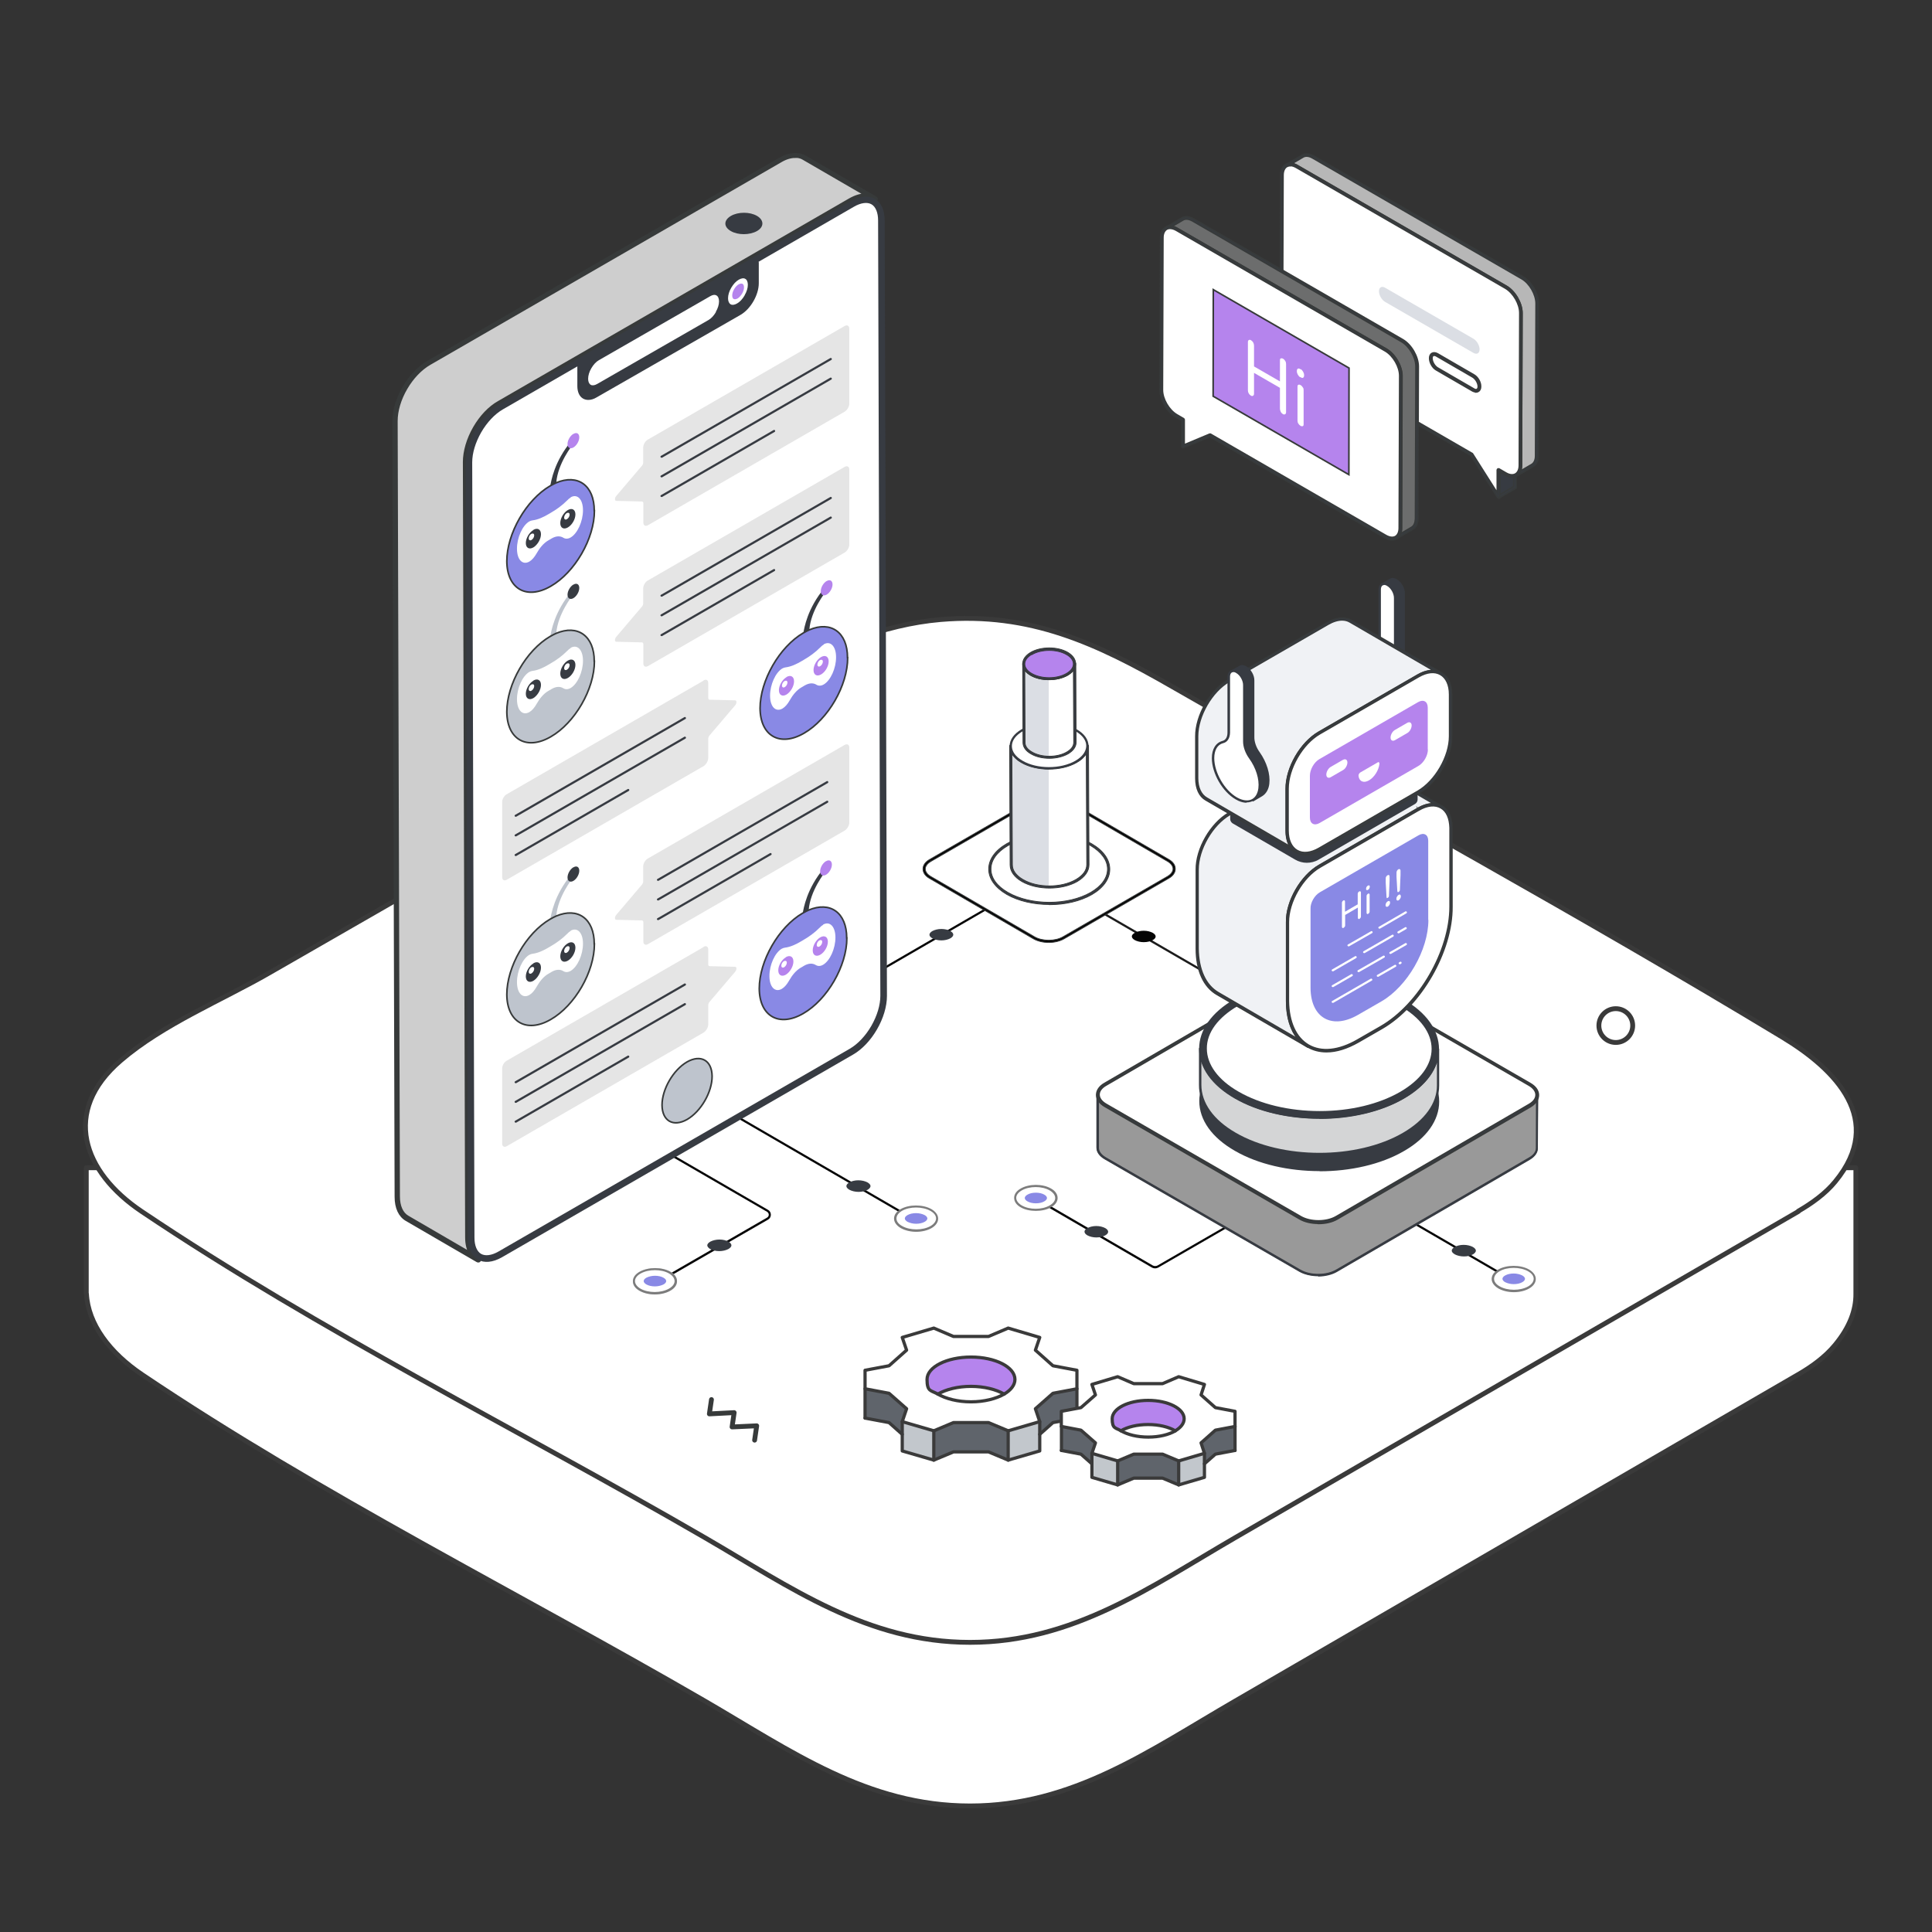 <?xml version="1.0" encoding="UTF-8"?>
<svg id="Layer_1" xmlns="http://www.w3.org/2000/svg" version="1.1" viewBox="0 0 1200 1200">
  <rect x="0" y="0" width="1200" height="1200" fill="#333333" stroke="none"/>
  <!-- Generator: Adobe Illustrator 29.3.1, SVG Export Plug-In . SVG Version: 2.1.0 Build 151)  -->
  <defs>
    <style>
      .st0, .st1 {
        fill: #8989e5;
      }

      .st2, .st3 {
        fill: #050505;
      }

      .st4, .st5, .st6, .st7, .st8, .st1, .st3, .st9, .st10, .st11, .st12, .st13, .st14, .st15 {
        stroke: #373a3a;
      }

      .st4, .st5, .st6, .st7, .st8, .st1, .st3, .st10, .st11, .st12, .st13, .st14, .st15 {
        stroke-miterlimit: 10;
      }

      .st4, .st16, .st13, .st14, .st15 {
        fill: #373b42;
      }

      .st17 {
        fill: #c2c7cc;
      }

      .st18 {
        fill: #f0f2f5;
      }

      .st19 {
        fill: #dbdee4;
      }

      .st20 {
        fill: #7c7c7c;
      }

      .st5 {
        fill: #b7b7b7;
      }

      .st6 {
        fill: #6c6d6d;
      }

      .st21 {
        fill: #1c1c1c;
      }

      .st7, .st22, .st23 {
        fill: #fff;
      }

      .st24 {
        fill: #e5e5e5;
      }

      .st8, .st25 {
        fill: #bec4cd;
      }

      .st26 {
        fill: #d4d5d6;
      }

      .st27 {
        fill: #5f646b;
      }

      .st3, .st13 {
        stroke-width: .5px;
      }

      .st9, .st28, .st23, .st29 {
        stroke-linecap: round;
        stroke-linejoin: round;
      }

      .st9, .st28, .st29 {
        fill: none;
      }

      .st9, .st23, .st29 {
        stroke-width: 3px;
      }

      .st10 {
        fill: #cecece;
      }

      .st10, .st28, .st15 {
        stroke-width: 2px;
      }

      .st30, .st12 {
        fill: #b584ed;
      }

      .st11 {
        fill: #999;
      }

      .st28 {
        stroke: #3a3a3a;
      }

      .st23, .st29 {
        stroke: #3a3a3a;
      }

      .st31 {
        fill: #1fb6ff;
      }

      .st14 {
        stroke-width: .8px;
      }
    </style>
  </defs>
  <g>
    <path class="st23" d="M53.6,725.3v78.3h.1c1,18.7,14.3,36.6,34.7,50.3,110.9,74.6,233.9,135.7,349.5,202.7,53.4,31,100.7,65.1,164.6,65.1s111.2-34.2,164.6-65.1c116.5-67.6,233-135.1,349.5-202.7,8.4-4.8,16.9-10.9,23.1-18.4,9.3-11.2,13.1-21.9,13-31.9h0v-78.3H53.6Z"/>
    <path class="st23" d="M1117.1,752.4c-116.6,67.6-233.2,135-349.8,202.6-53.4,31-100.8,65.1-164.8,65.1s-111.3-34.1-164.8-65.1c-115.7-67.1-238.8-128-349.8-202.6-36.3-24.4-49.9-62-12.9-93.7,26.3-22.6,62.7-37.4,92.4-54.5,73.1-42,146.2-84,219.1-126,60.5-34.7,125.5-87.2,197.8-93.4,55.4-4.7,97.1,14.8,143.7,41.6,126.3,72.6,254.6,142.5,379.2,217.9,33.1,20,64.1,51.5,32.7,89.6-6.1,7.5-14.7,13.6-23,18.4h0Z"/>
  </g>
  <path class="st2" d="M717.5,787.8c-.8,0-1.5-.2-2.2-.6l-73.5-42.7c-.3-.2-.4-.6-.2-.9.2-.3.6-.4.9-.3l73.5,42.7c.9.5,2.1.5,3,0l82.6-47.7c.3-.2.8,0,.9.3.2.3,0,.8-.3.9l-82.6,47.7c-.7.4-1.4.6-2.2.6Z"/>
  <path class="st22" d="M652.4,738.8c5,2.9,5,7.6,0,10.5-5,2.9-13.1,2.9-18.1,0-5-2.9-5-7.6,0-10.5,5-2.9,13.1-2.9,18.1,0Z"/>
  <path class="st20" d="M643.4,752.1c-3.4,0-6.8-.7-9.4-2.2-2.7-1.5-4.1-3.6-4.1-5.9,0-2.2,1.4-4.3,4.1-5.8,5.2-3,13.6-3,18.8,0,2.7,1.5,4.1,3.6,4.1,5.9,0,2.2-1.4,4.3-4.1,5.8-2.6,1.5-6,2.2-9.4,2.2ZM643.3,737.3c-3.2,0-6.3.7-8.7,2.1-2.2,1.3-3.4,2.9-3.4,4.6,0,1.7,1.2,3.4,3.4,4.7,4.8,2.8,12.6,2.8,17.4,0,2.2-1.3,3.4-2.9,3.4-4.6,0-1.7-1.2-3.4-3.4-4.7h0c-2.4-1.4-5.6-2.1-8.7-2.1Z"/>
  <path class="st0" d="M643.4,747.4c-2,0-3.8-.4-5.2-1.2-1.1-.6-1.7-1.4-1.7-2.1,0-.7.6-1.5,1.7-2.1,1.3-.8,3.2-1.2,5.2-1.2,2,0,3.8.4,5.2,1.2,1.1.6,1.7,1.4,1.7,2.1,0,.7-.6,1.5-1.7,2.1-1.3.8-3.2,1.2-5.2,1.2Z"/>
  <path class="st16" d="M681,768.6c-2.1,0-4.1-.5-5.6-1.3-1.2-.7-1.8-1.5-1.8-2.3,0-.8.7-1.6,1.8-2.2,1.4-.8,3.5-1.3,5.5-1.3,2.1,0,4.1.5,5.6,1.3,1.2.7,1.8,1.5,1.8,2.3,0,.8-.7,1.6-1.8,2.2-1.4.8-3.5,1.3-5.5,1.3Z"/>
  <path class="st2" d="M942.5,797.6c-.1,0-.2,0-.3,0l-150.4-87.3c-.3-.2-.4-.6-.3-.9.2-.3.6-.4.9-.3l150.4,87.3c.3.2.4.6.3.9-.1.2-.4.3-.6.3Z"/>
  <path class="st22" d="M931,799.7c-5.1-2.9-5.1-7.7,0-10.6,5.1-2.9,13.3-2.9,18.4,0,5.1,2.9,5.1,7.7,0,10.6-5.1,2.9-13.3,2.9-18.4,0Z"/>
  <path class="st20" d="M940.3,802.6c-3.5,0-6.9-.8-9.6-2.3h0c-2.7-1.6-4.2-3.7-4.2-5.9,0-2.3,1.5-4.4,4.1-5.9,5.3-3,13.8-3,19.1,0,2.7,1.6,4.2,3.7,4.2,5.9,0,2.3-1.5,4.4-4.1,5.9-2.6,1.5-6.1,2.3-9.5,2.3ZM940.2,787.5c-3.2,0-6.4.7-8.8,2.1-2.2,1.3-3.4,3-3.4,4.7,0,1.8,1.2,3.4,3.5,4.7h0c4.9,2.8,12.8,2.8,17.7,0,2.2-1.3,3.4-3,3.4-4.7,0-1.8-1.2-3.4-3.5-4.7-2.5-1.4-5.7-2.1-8.9-2.1Z"/>
  <path class="st0" d="M940.2,791c2,0,3.9.5,5.3,1.2,1.1.6,1.7,1.4,1.7,2.1,0,.7-.6,1.5-1.7,2.1-1.4.8-3.3,1.2-5.3,1.2-2,0-3.9-.5-5.3-1.2-1.1-.6-1.7-1.4-1.7-2.1,0-.7.6-1.5,1.7-2.1,1.4-.8,3.3-1.2,5.3-1.2Z"/>
  <path class="st16" d="M909.1,773.2c2.1,0,4.2.5,5.7,1.3,1.2.7,1.9,1.5,1.9,2.3,0,.8-.7,1.6-1.8,2.3-1.5.8-3.5,1.3-5.6,1.3-2.1,0-4.2-.5-5.7-1.3-1.2-.7-1.9-1.5-1.9-2.3,0-.8.7-1.6,1.8-2.3,1.5-.8,3.5-1.3,5.6-1.3Z"/>
  <path class="st21" d="M785.6,626c-.1,0-.2,0-.3,0l-147.7-85.6c-.3-.2-.4-.6-.3-.9.2-.3.6-.4.9-.3l147.7,85.6c.3.2.4.6.3.9-.1.2-.4.3-.6.3Z"/>
  <path class="st2" d="M710.4,578.1c2.1,0,4.1.5,5.6,1.3,1.2.7,1.8,1.5,1.8,2.3,0,.8-.7,1.6-1.8,2.2-1.4.8-3.5,1.3-5.6,1.3-2.1,0-4.1-.5-5.6-1.3-1.2-.7-1.8-1.5-1.8-2.3,0-.8.7-1.6,1.8-2.2,1.4-.8,3.5-1.3,5.6-1.3Z"/>
  <path class="st2" d="M539.7,607.4c-.2,0-.5-.1-.6-.3-.2-.3,0-.8.3-.9l117.5-68.1c.3-.2.8,0,.9.3.2.3,0,.8-.3.9l-117.5,68.1c-.1,0-.2,0-.3,0Z"/>
  <path class="st16" d="M584.7,577c-2.1,0-4.1.5-5.6,1.3-1.2.7-1.8,1.5-1.8,2.3,0,.8.7,1.6,1.8,2.2,1.4.8,3.5,1.3,5.6,1.3,2.1,0,4.1-.5,5.6-1.3,1.2-.7,1.8-1.5,1.8-2.3,0-.8-.7-1.6-1.8-2.2-1.4-.8-3.5-1.3-5.6-1.3Z"/>
  <path class="st2" d="M571.3,760.1c-.1,0-.2,0-.3,0l-150.4-87.3c-.3-.2-.4-.6-.3-.9.2-.3.6-.4.9-.3l150.4,87.3c.3.2.4.6.3.9-.1.2-.4.3-.6.3Z"/>
  <path class="st22" d="M559.9,762.2c-5.1-2.9-5.1-7.7,0-10.6,5.1-2.9,13.3-2.9,18.4,0,5.1,2.9,5.1,7.7,0,10.6-5.1,2.9-13.3,2.9-18.4,0Z"/>
  <path class="st20" d="M569.1,765.1c-3.5,0-6.9-.8-9.6-2.3-2.7-1.6-4.2-3.7-4.2-5.9,0-2.3,1.5-4.4,4.1-5.9,5.3-3,13.8-3,19.1,0,2.7,1.6,4.2,3.7,4.2,5.9,0,2.3-1.5,4.4-4.1,5.9-2.6,1.5-6.1,2.3-9.5,2.3ZM569,750c-3.2,0-6.4.7-8.8,2.1-2.2,1.3-3.4,3-3.4,4.7,0,1.8,1.2,3.4,3.5,4.7,4.9,2.8,12.8,2.8,17.7,0,2.2-1.3,3.4-3,3.4-4.7,0-1.8-1.2-3.4-3.5-4.7-2.5-1.4-5.7-2.1-8.9-2.1Z"/>
  <path class="st0" d="M569,753.5c2,0,3.9.5,5.3,1.2,1.1.6,1.7,1.4,1.7,2.1,0,.7-.6,1.5-1.7,2.1-1.4.8-3.3,1.2-5.3,1.2-2,0-3.9-.5-5.3-1.2-1.1-.6-1.7-1.4-1.7-2.1,0-.7.6-1.5,1.7-2.1,1.4-.8,3.3-1.2,5.3-1.2Z"/>
  <path class="st16" d="M533.1,733.1c2.1,0,4.2.5,5.7,1.3,1.2.7,1.9,1.5,1.9,2.3,0,.8-.7,1.6-1.8,2.3-1.5.8-3.5,1.3-5.6,1.3-2.1,0-4.2-.5-5.7-1.3-1.2-.7-1.9-1.5-1.9-2.3,0-.8.7-1.6,1.8-2.3,1.5-.8,3.5-1.3,5.6-1.3Z"/>
  <path class="st2" d="M401.8,800.7c-.2,0-.5-.1-.6-.3-.2-.3,0-.8.3-.9l74.9-43.2c.7-.4,1.1-1.1,1.1-1.8s-.4-1.4-1-1.8l-107-62c-.3-.2-.4-.6-.3-.9.2-.3.6-.4.9-.3l107,62c1.1.6,1.7,1.8,1.7,3,0,1.3-.7,2.4-1.7,3l-74.9,43.2c-.1,0-.2,0-.3,0Z"/>
  <path class="st22" d="M415.9,801.1c5.1-2.9,5.1-7.7,0-10.6-5.1-2.9-13.3-2.9-18.4,0-5.1,2.9-5.1,7.7,0,10.6,5.1,2.9,13.3,2.9,18.4,0Z"/>
  <path class="st19" d="M406.7,804c-3.5,0-6.9-.8-9.5-2.3-2.7-1.5-4.1-3.6-4.1-5.9,0-2.3,1.5-4.4,4.2-5.9,5.3-3,13.9-3,19.1,0,2.7,1.5,4.1,3.6,4.1,5.9,0,2.3-1.5,4.4-4.2,5.9h0c-2.6,1.5-6.1,2.3-9.6,2.3ZM406.8,788.9c-3.2,0-6.4.7-8.9,2.1-2.3,1.3-3.5,3-3.5,4.7,0,1.7,1.2,3.4,3.4,4.7,4.9,2.8,12.8,2.8,17.7,0h0c2.3-1.3,3.5-3,3.5-4.7,0-1.7-1.2-3.4-3.4-4.7-2.4-1.4-5.6-2.1-8.8-2.1ZM415.9,801.1h0,0Z"/>
  <path class="st31" d="M406.8,792.4c-2,0-3.9.5-5.3,1.2-1.1.6-1.7,1.4-1.7,2.1,0,.7.6,1.5,1.7,2.1,1.4.8,3.3,1.2,5.3,1.2,2,0,3.9-.5,5.3-1.2,1.1-.6,1.7-1.4,1.7-2.1,0-.7-.6-1.5-1.7-2.1-1.4-.8-3.3-1.2-5.3-1.2Z"/>
  <path class="st22" d="M415.9,801.1c5.1-2.9,5.1-7.7,0-10.6-5.1-2.9-13.3-2.9-18.4,0-5.1,2.9-5.1,7.7,0,10.6,5.1,2.9,13.3,2.9,18.4,0Z"/>
  <path class="st20" d="M406.7,804c-3.5,0-6.9-.8-9.5-2.3-2.7-1.5-4.1-3.6-4.1-5.9,0-2.3,1.5-4.4,4.2-5.9,5.3-3,13.9-3,19.1,0,2.7,1.5,4.1,3.6,4.1,5.9,0,2.3-1.5,4.4-4.2,5.9h0c-2.6,1.5-6.1,2.3-9.6,2.3ZM406.8,788.9c-3.2,0-6.4.7-8.9,2.1-2.3,1.3-3.5,3-3.5,4.7,0,1.7,1.2,3.4,3.4,4.7,4.9,2.8,12.8,2.8,17.7,0h0c2.3-1.3,3.5-3,3.5-4.7,0-1.7-1.2-3.4-3.4-4.7-2.4-1.4-5.6-2.1-8.8-2.1ZM415.9,801.1h0,0Z"/>
  <path class="st0" d="M406.8,792.4c-2,0-3.9.5-5.3,1.2-1.1.6-1.7,1.4-1.7,2.1,0,.7.6,1.5,1.7,2.1,1.4.8,3.3,1.2,5.3,1.2,2,0,3.9-.5,5.3-1.2,1.1-.6,1.7-1.4,1.7-2.1,0-.7-.6-1.5-1.7-2.1-1.4-.8-3.3-1.2-5.3-1.2Z"/>
  <path class="st16" d="M446.9,769.9c-2.1,0-4.2.5-5.7,1.3-1.2.7-1.9,1.5-1.9,2.3,0,.8.7,1.6,1.8,2.3,1.5.8,3.5,1.3,5.6,1.3,2.1,0,4.2-.5,5.7-1.3,1.2-.7,1.9-1.5,1.9-2.3,0-.8-.7-1.6-1.8-2.3-1.5-.8-3.5-1.3-5.6-1.3Z"/>
  <path class="st10" d="M499.4,97.9c-3.8-2.2-9.1-1.9-15,1.5l-218.1,125.9c-3.5,2-6.8,4.9-9.7,8.3-1.9,2.2-3.6,4.7-5.1,7.2-1.5,2.6-2.7,5.2-3.7,8-1.6,4.3-2.5,8.7-2.4,12.8l1.4,481.6c0,6.7,2.3,11.3,6.1,13.5l44,25.5c-3.8-2.2-6.2-6.9-6.1-13.5l-1.4-481.7c0-4.2.9-8.6,2.5-12.9,1-2.7,2.3-5.4,3.8-8,1.5-2.6,3.2-5,5.1-7.2,2.9-3.4,6.2-6.3,9.6-8.3l218.1-125.9c5.9-3.4,11.2-3.7,15-1.5l-44-25.5Z"/>
  <path class="st15" d="M296.8,783c-.1,0-.2,0-.3,0h0l-43.9-25.5c-4.2-2.4-6.5-7.4-6.5-14.1l-1.4-481.6c0-6.6,2.2-14.1,6.3-21.1,4-6.9,9.4-12.5,15.1-15.8l218.1-125.9c5.9-3.4,11.4-3.9,15.7-1.5l44,25.5c.3.2.4.6.3.9-.2.3-.6.4-.9.3-3.8-2.2-8.9-1.7-14.3,1.5l-218.1,125.9c-5.5,3.2-10.6,8.6-14.5,15.2-4,6.9-6.2,14.2-6.2,20.6l1.4,481.6c0,6.1,2,10.7,5.8,12.9h0c.3.2.4.6.3,1-.1.2-.4.3-.6.3ZM493.9,97.1c-2.8,0-5.9.9-9.1,2.8l-218.1,125.9c-5.5,3.2-10.7,8.6-14.6,15.3-4,6.8-6.1,14.1-6.1,20.4l1.4,481.6c0,6.2,2.1,10.8,5.8,12.9l39.2,22.8c-1.6-2.6-2.5-6.1-2.5-10.2l-1.4-481.6c0-6.6,2.2-14.2,6.3-21.3,4-6.9,9.3-12.5,15-15.7l218.1-125.9c3.7-2.1,7.2-3.1,10.4-3l-39.3-22.8c-1.5-.9-3.3-1.3-5.2-1.3Z"/>
  <path class="st16" d="M311.8,780.9c-11.7,6.7-21.1,1.3-21.1-12l-1.4-481.6c0-13.4,9.4-29.7,21-36.4l218.1-125.9c11.7-6.7,21.1-1.3,21.1,12l1.4,481.6c0,13.4-9.4,29.7-21,36.4l-218.1,125.9Z"/>
  <path class="st22" d="M541.3,126.9c2.6,1.5,4.1,5.2,4.1,10l1.4,481.6c0,5.8-2,12.4-5.6,18.7-3.6,6.2-8.4,11.3-13.4,14.2l-218.1,125.9c-4.3,2.5-8.3,3-10.9,1.5-2.6-1.5-4.1-5.2-4.1-10l-1.4-481.6c0-5.8,2-12.4,5.6-18.7,3.6-6.2,8.4-11.3,13.4-14.2l218.1-125.9c4.3-2.5,8.3-3,10.9-1.5Z"/>
  <path class="st16" d="M370.3,246.2c3.2-1.8,85.4-49,89.2-51.2,6.1-3.5,11-12.1,11.1-19.1v-12.8c-3.8,2.2-107,61.4-111.3,63.9v12.8c0,7,5,9.9,11,6.4Z"/>
  <path class="st16" d="M365.4,248.4c-1.2,0-2.3-.3-3.2-.8-2.3-1.3-3.6-4.1-3.6-7.8v-12.8c0-.2.1-.5.4-.6,4.3-2.5,107.5-61.7,111.3-63.9.2-.1.5-.1.7,0,.2.1.3.4.3.6v12.8c0,7.3-5.1,16.1-11.4,19.7l-8.7,5c-21.3,12.2-77.9,44.7-80.6,46.2h0c-1.8,1.1-3.6,1.6-5.2,1.6ZM359.9,227.4v12.4c0,3.2,1,5.5,2.9,6.6,1.9,1.1,4.4.8,7.1-.7,0,0,0,0,0,0,2.7-1.5,59.3-34,80.6-46.2l8.7-5c5.9-3.4,10.7-11.7,10.7-18.5v-11.6c-11.3,6.5-102.5,58.8-109.9,63.1Z"/>
  <path class="st22" d="M444.6,193.7c1.3-2.2,2-4.5,2-6.5,0-1.8-.6-3.2-1.6-3.7-1-.6-2.4-.4-3.9.5l-69.1,39.7c-1.8,1-3.4,2.8-4.7,5-1.3,2.2-2,4.5-2,6.6,0,1.8.6,3.1,1.6,3.7,1,.6,2.4.4,4-.5l69.1-39.7c1.8-1,3.4-2.8,4.7-5Z"/>
  <path class="st22" d="M462.5,183.4c1.3-2.2,2-4.5,2-6.5,0-1.8-.6-3.2-1.6-3.7-1-.6-2.4-.4-4,.5-1.8,1-3.4,2.8-4.7,5-1.3,2.2-2,4.5-2,6.6,0,1.8.6,3.1,1.6,3.7,1,.6,2.4.4,4-.5,1.8-1,3.4-2.8,4.7-5Z"/>
  <path class="st30" d="M460.9,182.4c.8-1.3,1.2-2.7,1.2-3.9,0-1.1-.3-1.9-.9-2.2-.6-.3-1.4-.2-2.4.3-1,.6-2,1.6-2.8,3-.8,1.3-1.2,2.7-1.2,3.9,0,1.1.3,1.9.9,2.2.6.3,1.4.2,2.4-.3,1-.6,2-1.7,2.8-3Z"/>
  <path class="st16" d="M470.2,143.5c4.5-2.6,4.4-6.8,0-9.4-4.5-2.6-11.7-2.6-16.2,0-4.6,2.7-4.6,6.8-.1,9.4,4.4,2.6,11.7,2.6,16.3,0Z"/>
  <path class="st24" d="M524.6,202.5c1.6-.9,2.9-.2,2.9,1.6v46.5c.1,1.8-1.2,4-2.7,5l-122.3,70.6c-1.6.9-2.9.2-2.9-1.6v-12c0-.6-.4-1.1-.9-1.1l-15.9-.4c-1.1,0-1.1-1.8,0-3.1l15.9-18.7c.5-.6.8-1.4.8-2v-9.3c0-1.8,1.2-4,2.8-4.9l122.3-70.6Z"/>
  <path class="st24" d="M524.6,290c1.6-.9,2.9-.2,2.9,1.6v46.5c.1,1.8-1.2,4-2.7,5l-122.3,70.6c-1.6.9-2.9.2-2.9-1.6v-12c0-.6-.4-1.1-.9-1.1l-15.9-.4c-1.1,0-1.1-1.8,0-3.1l15.9-18.7c.5-.6.8-1.4.8-2v-9.3c0-1.8,1.2-4,2.8-4.9l122.3-70.6Z"/>
  <path class="st24" d="M524.6,462.7c1.6-.9,2.9-.2,2.9,1.6v46.5c.1,1.8-1.2,4-2.7,5l-122.3,70.6c-1.6.9-2.9.2-2.9-1.6v-12c0-.6-.4-1.1-.9-1.1l-15.9-.4c-1.1,0-1.1-1.8,0-3.1l15.9-18.7c.5-.6.8-1.4.8-2v-9.3c0-1.8,1.2-4,2.8-4.9l122.3-70.6Z"/>
  <path class="st24" d="M437,422.6c1.6-.9,2.9-.2,2.9,1.6v9.3c0,.6.3,1.1.8,1.1l15.9.4c1.1,0,1.1,1.8,0,3.1l-15.9,18.7c-.5.6-.8,1.4-.8,2v12c0,1.8-1.3,4-2.8,5l-122.3,70.6c-1.6.9-2.9.2-2.9-1.6v-46.5c-.1-1.8,1.2-4,2.7-4.9l122.3-70.6Z"/>
  <line class="st22" x1="410.9" y1="283.6" x2="516" y2="222.9"/>
  <path class="st16" d="M410.9,284.3c-.2,0-.5-.1-.6-.3-.2-.3,0-.8.3-.9l105.1-60.7c.3-.2.8,0,.9.3.2.3,0,.8-.3.9l-105.1,60.7c-.1,0-.2,0-.3,0Z"/>
  <line class="st22" x1="410.9" y1="295.8" x2="516" y2="235.2"/>
  <path class="st16" d="M410.9,296.5c-.2,0-.5-.1-.6-.3-.2-.3,0-.8.3-.9l105.1-60.7c.3-.2.8,0,.9.3.2.3,0,.8-.3.9l-105.1,60.7c-.1,0-.2,0-.3,0Z"/>
  <line class="st22" x1="410.9" y1="308.1" x2="480.8" y2="267.7"/>
  <path class="st16" d="M410.9,308.7c-.2,0-.5-.1-.6-.3-.2-.3,0-.8.3-.9l69.9-40.4c.3-.2.8,0,.9.3.2.3,0,.8-.3.9l-69.9,40.4c-.1,0-.2,0-.3,0Z"/>
  <line class="st22" x1="410.9" y1="369.9" x2="516" y2="309.2"/>
  <path class="st16" d="M410.9,370.6c-.2,0-.5-.1-.6-.3-.2-.3,0-.8.3-.9l105.1-60.7c.3-.2.8,0,.9.3.2.3,0,.8-.3.9l-105.1,60.7c-.1,0-.2,0-.3,0Z"/>
  <line class="st22" x1="410.9" y1="382.1" x2="516" y2="321.5"/>
  <path class="st16" d="M410.9,382.8c-.2,0-.5-.1-.6-.3-.2-.3,0-.8.3-.9l105.1-60.7c.3-.2.8,0,.9.3.2.3,0,.8-.3.9l-105.1,60.7c-.1,0-.2,0-.3,0Z"/>
  <line class="st22" x1="410.9" y1="394.4" x2="480.8" y2="354"/>
  <path class="st16" d="M410.9,395.1c-.2,0-.5-.1-.6-.3-.2-.3,0-.8.3-.9l69.9-40.4c.3-.2.8,0,.9.3.2.3,0,.8-.3.9l-69.9,40.4c-.1,0-.2,0-.3,0Z"/>
  <line class="st22" x1="320.3" y1="506.6" x2="425.4" y2="445.9"/>
  <path class="st16" d="M320.3,507.3c-.2,0-.5-.1-.6-.3-.2-.3,0-.8.3-.9l105.1-60.7c.3-.2.7,0,.9.3.2.3,0,.8-.3.9l-105.1,60.7c-.1,0-.2,0-.3,0Z"/>
  <line class="st22" x1="320.3" y1="518.8" x2="425.4" y2="458.1"/>
  <path class="st16" d="M320.3,519.5c-.2,0-.5-.1-.6-.3-.2-.3,0-.8.3-.9l105.1-60.7c.3-.2.7,0,.9.3.2.3,0,.8-.3.9l-105.1,60.7c-.1,0-.2,0-.3,0Z"/>
  <line class="st22" x1="320.3" y1="531" x2="390.2" y2="490.7"/>
  <path class="st16" d="M320.3,531.7c-.2,0-.5-.1-.6-.3-.2-.3,0-.8.3-.9l69.9-40.4c.3-.2.8,0,.9.3.2.3,0,.8-.3.9l-69.9,40.4c-.1,0-.2,0-.3,0Z"/>
  <path class="st24" d="M437,588.1c1.6-.9,2.9-.2,2.9,1.6v9.3c0,.6.3,1.1.8,1.1l15.9.4c1.1,0,1.1,1.8,0,3.1l-15.9,18.7c-.5.6-.8,1.4-.8,2v12c0,1.8-1.3,4-2.8,5l-122.3,70.6c-1.6.9-2.9.2-2.9-1.6v-46.5c-.1-1.8,1.2-4,2.7-4.9l122.3-70.6Z"/>
  <line class="st22" x1="320.3" y1="672.1" x2="425.4" y2="611.4"/>
  <path class="st16" d="M320.3,672.8c-.2,0-.5-.1-.6-.3-.2-.3,0-.8.3-.9l105.1-60.7c.3-.2.7,0,.9.3.2.3,0,.8-.3.9l-105.1,60.7c-.1,0-.2,0-.3,0Z"/>
  <line class="st22" x1="320.3" y1="684.3" x2="425.4" y2="623.7"/>
  <path class="st16" d="M320.3,685c-.2,0-.5-.1-.6-.3-.2-.3,0-.8.3-.9l105.1-60.7c.3-.2.7,0,.9.3.2.3,0,.8-.3.9l-105.1,60.7c-.1,0-.2,0-.3,0Z"/>
  <line class="st22" x1="320.3" y1="696.6" x2="390.2" y2="656.2"/>
  <path class="st16" d="M320.3,697.3c-.2,0-.5-.1-.6-.3-.2-.3,0-.8.3-.9l69.9-40.4c.3-.2.8,0,.9.3.2.3,0,.8-.3.9l-69.9,40.4c-.1,0-.2,0-.3,0Z"/>
  <line class="st22" x1="408.7" y1="546.4" x2="513.8" y2="485.7"/>
  <path class="st16" d="M408.7,547.1c-.2,0-.5-.1-.6-.3-.2-.3,0-.8.3-.9l105.1-60.7c.3-.2.8,0,.9.3.2.3,0,.8-.3.9l-105.1,60.7c-.1,0-.2,0-.3,0Z"/>
  <line class="st22" x1="408.7" y1="558.6" x2="513.8" y2="497.9"/>
  <path class="st16" d="M408.7,559.3c-.2,0-.5-.1-.6-.3-.2-.3,0-.8.3-.9l105.1-60.7c.3-.2.8,0,.9.3.2.3,0,.8-.3.9l-105.1,60.7c-.1,0-.2,0-.3,0Z"/>
  <line class="st22" x1="408.7" y1="570.8" x2="478.6" y2="530.5"/>
  <path class="st16" d="M408.7,571.5c-.2,0-.5-.1-.6-.3-.2-.3,0-.8.3-.9l69.9-40.4c.3-.2.8,0,.9.3.2.3,0,.8-.3.9l-69.9,40.4c-.1,0-.2,0-.3,0Z"/>
  <path class="st8" d="M426.7,659.6c8.6-4.9,15.5-1,15.6,8.9,0,9.8-6.9,21.8-15.5,26.8-8.6,4.9-15.5,1-15.6-8.9,0-9.8,6.9-21.8,15.5-26.8Z"/>
  <path class="st16" d="M513.2,367.1c-.5.7-9.6,12-10.5,24.1-1.2.5-2.3,1.1-3.5,1.8,0,0-.2,0-.2.1.5-2.8,2.4-15.2,13.2-28l1.1,2.1Z"/>
  <path class="st30" d="M513.5,360.9c2-1.2,3.6-.2,3.6,2.1,0,2.3-1.6,5.1-3.6,6.3-2,1.2-3.7.2-3.7-2.1,0-2.3,1.6-5.1,3.6-6.3Z"/>
  <path class="st1" d="M526.5,408.5c0,17.3-12.1,38.3-27.1,46.9-15,8.7-27.2,1.7-27.3-15.5,0-17.2,12-38.1,26.9-46.8,0,0,.2,0,.2-.1,1.2-.7,2.4-1.3,3.5-1.8,13.4-5.7,23.7,1.5,23.7,17.3Z"/>
  <path class="st22" d="M511.6,400.2c4.2-2.4,7.7,1.2,7.7,8,0,6.9-3.4,14.4-7.6,16.9-1.7,1-3.3,1-4.6.2-1.9-1.2-4.4-1.2-7.2.4l-2.2,1.3c-2.8,1.6-5.3,4.6-7.2,8-1.3,2.3-2.8,4.1-4.5,5.1-4.2,2.4-7.7-1.1-7.7-8,0-6.9,3.4-14.4,7.6-16.9.7-.4,1.4-.6,2.1-.7,3.3-.4,6.8-2,10.3-4.1l1-.6c3.5-2,7-4.5,10.3-7.8.6-.7,1.3-1.2,2.1-1.7Z"/>
  <path class="st30" d="M510,408.1c2.6-1.5,4.7-.3,4.7,2.7,0,3-2.1,6.6-4.7,8.1-2.6,1.5-4.7.3-4.7-2.7,0-3,2.1-6.6,4.7-8.1Z"/>
  <path class="st22" d="M509.4,410c.9-.5,1.7-.1,1.7.9,0,1.1-.7,2.3-1.7,2.9-.9.5-1.7.1-1.7-1,0-1.1.7-2.3,1.7-2.9Z"/>
  <path class="st30" d="M488.5,420.5c2.6-1.5,4.7-.3,4.7,2.7,0,3-2.1,6.6-4.7,8.2-2.6,1.5-4.7.3-4.7-2.7,0-3,2.1-6.6,4.7-8.1Z"/>
  <path class="st22" d="M487.4,423c.9-.5,1.7-.1,1.7.9,0,1.1-.7,2.3-1.7,2.9-.9.5-1.7.1-1.7-1,0-1.1.7-2.3,1.7-2.9Z"/>
  <path class="st25" d="M356,369.3c-.5.7-9.6,12-10.5,24.1-1.2.5-2.3,1.1-3.5,1.8,0,0-.2,0-.2.1.5-2.8,2.4-15.2,13.2-28l1.1,2.1Z"/>
  <path class="st16" d="M356.2,363.1c2-1.2,3.6-.2,3.6,2.1,0,2.3-1.6,5.1-3.6,6.3-2,1.2-3.7.2-3.7-2.1,0-2.3,1.6-5.1,3.6-6.3Z"/>
  <path class="st8" d="M369.2,410.7c0,17.3-12.1,38.3-27.1,46.9-15,8.7-27.2,1.7-27.3-15.5,0-17.2,12-38.1,26.9-46.8,0,0,.2,0,.2-.1,1.2-.7,2.4-1.3,3.5-1.8,13.4-5.7,23.7,1.5,23.7,17.3Z"/>
  <path class="st22" d="M354.4,402.4c4.2-2.4,7.7,1.2,7.7,8,0,6.9-3.4,14.4-7.6,16.9-1.7,1-3.3,1-4.6.2-1.9-1.2-4.4-1.2-7.2.4l-2.2,1.3c-2.8,1.6-5.3,4.6-7.2,8-1.3,2.3-2.8,4.1-4.5,5.1-4.2,2.4-7.7-1.1-7.7-8,0-6.9,3.4-14.4,7.6-16.9.7-.4,1.4-.6,2.1-.7,3.3-.4,6.8-2,10.3-4.1l1-.6c3.5-2,7-4.5,10.3-7.8.6-.7,1.3-1.2,2.1-1.7Z"/>
  <path class="st16" d="M352.7,410.3c2.6-1.5,4.7-.3,4.7,2.7,0,3-2.1,6.6-4.7,8.1-2.6,1.5-4.7.3-4.7-2.7,0-3,2.1-6.6,4.7-8.1Z"/>
  <path class="st22" d="M352.1,412.2c.9-.5,1.7-.1,1.7.9,0,1.1-.7,2.3-1.7,2.9-.9.5-1.7.1-1.7-1,0-1.1.7-2.3,1.7-2.9Z"/>
  <path class="st16" d="M331.3,422.7c2.6-1.5,4.7-.3,4.7,2.7,0,3-2.1,6.6-4.7,8.2-2.6,1.5-4.7.3-4.7-2.7,0-3,2.1-6.6,4.7-8.1Z"/>
  <path class="st22" d="M330.1,425.2c.9-.5,1.7-.1,1.7.9,0,1.1-.7,2.3-1.7,2.9-.9.5-1.7.1-1.7-1,0-1.1.7-2.3,1.7-2.9Z"/>
  <path class="st25" d="M356,545c-.5.7-9.6,12-10.5,24.1-1.2.5-2.3,1.1-3.5,1.8,0,0-.2,0-.2.1.5-2.8,2.4-15.2,13.2-28l1.1,2.1Z"/>
  <path class="st16" d="M356.2,538.7c2-1.2,3.6-.2,3.6,2.1,0,2.3-1.6,5.1-3.6,6.3-2,1.2-3.7.2-3.7-2.1,0-2.3,1.6-5.1,3.6-6.3Z"/>
  <path class="st8" d="M369.2,586.3c0,17.3-12.1,38.3-27.1,46.9-15,8.7-27.2,1.7-27.3-15.5,0-17.2,12-38.1,26.9-46.8,0,0,.2,0,.2-.1,1.2-.7,2.4-1.3,3.5-1.8,13.4-5.7,23.7,1.5,23.7,17.3Z"/>
  <path class="st22" d="M354.4,578.1c4.2-2.4,7.7,1.2,7.7,8,0,6.9-3.4,14.4-7.6,16.9-1.7,1-3.3,1-4.6.2-1.9-1.2-4.4-1.2-7.2.4l-2.2,1.3c-2.8,1.6-5.3,4.6-7.2,8-1.3,2.3-2.8,4.1-4.5,5.1-4.2,2.4-7.7-1.1-7.7-8,0-6.9,3.4-14.4,7.6-16.9.7-.4,1.4-.6,2.1-.7,3.3-.4,6.8-2,10.3-4.1l1-.6c3.5-2,7-4.5,10.3-7.8.6-.7,1.3-1.2,2.1-1.7Z"/>
  <path class="st16" d="M352.7,585.9c2.6-1.5,4.7-.3,4.7,2.7,0,3-2.1,6.6-4.7,8.1-2.6,1.5-4.7.3-4.7-2.7,0-3,2.1-6.6,4.7-8.1Z"/>
  <path class="st22" d="M352.1,587.9c.9-.5,1.7-.1,1.7.9,0,1.1-.7,2.3-1.7,2.9-.9.5-1.7.1-1.7-1,0-1.1.7-2.3,1.7-2.9Z"/>
  <path class="st16" d="M331.3,598.3c2.6-1.5,4.7-.3,4.7,2.7,0,3-2.1,6.6-4.7,8.2-2.6,1.5-4.7.3-4.7-2.7,0-3,2.1-6.6,4.7-8.1Z"/>
  <path class="st22" d="M330.1,600.8c.9-.5,1.7-.1,1.7.9,0,1.1-.7,2.3-1.7,2.9-.9.5-1.7.1-1.7-1,0-1.1.7-2.3,1.7-2.9Z"/>
  <path class="st16" d="M356,275.8c-.5.7-9.6,12-10.5,24.1-1.2.5-2.3,1.1-3.5,1.8,0,0-.2,0-.2.1.5-2.8,2.4-15.2,13.2-28l1.1,2.1Z"/>
  <path class="st30" d="M356.2,269.5c2-1.2,3.6-.2,3.6,2.1,0,2.3-1.6,5.1-3.6,6.3-2,1.2-3.7.2-3.7-2.1,0-2.3,1.6-5.1,3.6-6.3Z"/>
  <path class="st1" d="M369.2,317.2c0,17.3-12.1,38.3-27.1,46.9-15,8.7-27.2,1.7-27.3-15.5,0-17.2,12-38.1,26.9-46.8,0,0,.2,0,.2-.1,1.2-.7,2.4-1.3,3.5-1.8,13.4-5.7,23.7,1.5,23.7,17.3Z"/>
  <path class="st22" d="M354.4,308.9c4.2-2.4,7.7,1.2,7.7,8,0,6.9-3.4,14.4-7.6,16.9-1.7,1-3.3,1-4.6.2-1.9-1.2-4.4-1.2-7.2.4l-2.2,1.3c-2.8,1.6-5.3,4.6-7.2,8-1.3,2.3-2.8,4.1-4.5,5.1-4.2,2.4-7.7-1.1-7.7-8,0-6.9,3.4-14.4,7.6-16.9.7-.4,1.4-.6,2.1-.7,3.3-.4,6.8-2,10.3-4.1l1-.6c3.5-2,7-4.5,10.3-7.8.6-.7,1.3-1.2,2.1-1.7Z"/>
  <path class="st16" d="M352.7,316.8c2.6-1.5,4.7-.3,4.7,2.7,0,3-2.1,6.6-4.7,8.1-2.6,1.5-4.7.3-4.7-2.7,0-3,2.1-6.6,4.7-8.1Z"/>
  <path class="st22" d="M352.1,318.7c.9-.5,1.7-.1,1.7.9,0,1.1-.7,2.3-1.7,2.9-.9.5-1.7.1-1.7-1,0-1.1.7-2.3,1.7-2.9Z"/>
  <path class="st16" d="M331.3,329.1c2.6-1.5,4.7-.3,4.7,2.7,0,3-2.1,6.6-4.7,8.2-2.6,1.5-4.7.3-4.7-2.7,0-3,2.1-6.6,4.7-8.1Z"/>
  <path class="st22" d="M330.1,331.6c.9-.5,1.7-.1,1.7.9,0,1.1-.7,2.3-1.7,2.9-.9.5-1.7.1-1.7-1,0-1.1.7-2.3,1.7-2.9Z"/>
  <path class="st16" d="M512.8,541.2c-.5.7-9.6,12-10.5,24.1-1.2.5-2.3,1.1-3.5,1.8,0,0-.2,0-.2.1.5-2.8,2.4-15.2,13.2-28l1.1,2.1Z"/>
  <path class="st30" d="M513.1,534.9c2-1.2,3.6-.2,3.6,2.1,0,2.3-1.6,5.1-3.6,6.3-2,1.2-3.7.2-3.7-2.1,0-2.3,1.6-5.1,3.6-6.3Z"/>
  <path class="st1" d="M526,582.6c0,17.3-12.1,38.3-27.1,46.9-15,8.7-27.2,1.7-27.3-15.5,0-17.2,12-38.1,26.9-46.8,0,0,.2,0,.2-.1,1.2-.7,2.4-1.3,3.5-1.8,13.4-5.7,23.7,1.5,23.7,17.3Z"/>
  <path class="st22" d="M511.2,574.3c4.2-2.4,7.7,1.2,7.7,8,0,6.9-3.4,14.4-7.6,16.9-1.7,1-3.3,1-4.6.2-1.9-1.2-4.4-1.2-7.2.4l-2.2,1.3c-2.8,1.6-5.3,4.6-7.2,8-1.3,2.3-2.8,4.1-4.5,5.1-4.2,2.4-7.7-1.1-7.7-8,0-6.9,3.4-14.4,7.6-16.9.7-.4,1.4-.6,2.1-.7,3.3-.4,6.8-2,10.3-4.1l1-.6c3.5-2,7-4.5,10.3-7.8.6-.7,1.3-1.2,2.1-1.7Z"/>
  <path class="st30" d="M509.5,582.2c2.6-1.5,4.7-.3,4.7,2.7,0,3-2.1,6.6-4.7,8.1-2.6,1.5-4.7.3-4.7-2.7,0-3,2.1-6.6,4.7-8.1Z"/>
  <path class="st22" d="M509,584.1c.9-.5,1.7-.1,1.7.9,0,1.1-.7,2.3-1.7,2.9-.9.5-1.7.1-1.7-1,0-1.1.7-2.3,1.7-2.9Z"/>
  <path class="st30" d="M488.1,594.5c2.6-1.5,4.7-.3,4.7,2.7,0,3-2.1,6.6-4.7,8.2-2.6,1.5-4.7.3-4.7-2.7,0-3,2.1-6.6,4.7-8.1Z"/>
  <path class="st22" d="M487,597c.9-.5,1.7-.1,1.7.9,0,1.1-.7,2.3-1.7,2.9-.9.5-1.7.1-1.7-1,0-1.1.7-2.3,1.7-2.9Z"/>
  <path class="st11" d="M954.8,680.2l-.2,32.9c0,2.3-1.5,4.7-4.7,6.5l-119.9,69.7c-1.4.8-3.1,1.5-4.8,1.9-2,.5-4.1.8-6.2.8-1.9,0-3.9-.2-5.7-.6-2.2-.4-4.2-1.1-6-2.2l-120.9-69.8c-3.2-1.9-4.8-4.2-4.8-6.7v-32.9c.1,2.4,1.7,4.8,4.9,6.6l120.9,69.8c1.7,1,3.7,1.7,5.8,2.2,1.8.4,3.8.6,5.7.6,2.1,0,4.2-.3,6.2-.8,1.8-.5,3.5-1.1,5-2l119.9-69.7c3.1-1.8,4.7-4.2,4.7-6.6Z"/>
  <path class="st16" d="M818.8,792.7c-4.4,0-8.6-1-11.8-2.8l-120.9-69.8c-3.3-1.9-5.1-4.5-5.1-7.2v-32.9c.1-.4.4-.7.8-.7h0c.4,0,.7.3.7.7,0,2.2,1.6,4.4,4.4,6l120.9,69.8c3,1.7,7,2.7,11.2,2.7,4.1,0,7.9-.9,10.8-2.6l119.9-69.6c2.8-1.6,4.3-3.7,4.3-5.9h0c0-.4.3-.7.7-.7h0c.4,0,.7.3.7.7h0c0,0-.2,32.9-.2,32.9,0,2.7-1.8,5.2-5,7.1l-119.9,69.7c-3,1.7-7,2.7-11.3,2.8,0,0-.2,0-.3,0ZM682.6,683.9v28.9c-.1,2.2,1.5,4.4,4.3,6l120.9,69.8c3,1.7,7.1,2.7,11.3,2.6,4.1,0,7.9-1,10.7-2.6l119.9-69.7c2.8-1.6,4.3-3.7,4.3-5.9v-28.9c-.7,1.1-1.9,2.2-3.4,3.1l-119.9,69.7c-3.1,1.8-7.2,2.8-11.5,2.8-4.5,0-8.7-1-11.9-2.8l-120.9-69.8c-1.6-.9-2.9-2-3.7-3.2Z"/>
  <path class="st22" d="M950,673.6c6.3,3.6,6.3,9.5,0,13.2l-119.9,69.7c-6.2,3.6-16.4,3.6-22.7,0l-120.9-69.8c-6.3-3.6-6.3-9.5,0-13.1l119.9-69.7c6.2-3.6,16.4-3.6,22.7,0l120.9,69.8Z"/>
  <path class="st4" d="M818.9,759.8c-4.2,0-8.5-.9-11.7-2.8l-120.9-69.8c-3.3-1.9-5.1-4.5-5.1-7.2,0-2.7,1.8-5.3,5-7.1l119.9-69.7c6.4-3.7,16.9-3.7,23.4,0l120.9,69.8c3.3,1.9,5.1,4.4,5.1,7.2,0,2.7-1.8,5.3-5,7.2l-119.9,69.7c-3.2,1.9-7.4,2.8-11.7,2.8ZM817.8,601.7c-4,0-8,.9-11,2.6l-119.9,69.7c-2.8,1.6-4.3,3.7-4.3,5.9,0,2.2,1.6,4.4,4.4,6l120.9,69.8c6.1,3.5,16,3.5,22,0l119.9-69.7c2.8-1.6,4.3-3.7,4.3-6,0-2.2-1.6-4.4-4.4-6l-120.9-69.8c-3-1.8-7-2.6-11-2.6Z"/>
  <path class="st16" d="M871.4,653.8c28.9,16.7,29.1,43.8.4,60.5-28.7,16.7-75.5,16.7-104.4,0-28.9-16.7-29.1-43.8-.3-60.5,28.7-16.7,75.5-16.7,104.4,0Z"/>
  <path class="st16" d="M819.6,727.4c-19,0-38.1-4.2-52.6-12.6-14.3-8.2-22.1-19.2-22.1-30.9,0-11.6,7.7-22.6,21.8-30.7,28.9-16.8,76-16.8,105.1,0,14.3,8.2,22.1,19.2,22.1,31,0,11.6-7.7,22.6-21.8,30.7-14.4,8.4-33.5,12.6-52.5,12.6ZM819.1,642c-18.8,0-37.5,4.1-51.8,12.4-13.6,7.9-21.1,18.4-21.1,29.5,0,11.2,7.6,21.8,21.4,29.7,28.7,16.6,75.2,16.6,103.8,0,13.6-7.9,21.1-18.4,21.1-29.5,0-11.2-7.6-21.8-21.5-29.8h0c-14.3-8.3-33.1-12.4-51.9-12.4Z"/>
  <path class="st26" d="M893.2,651.6v22.6c-.1,10.9-7.3,21.7-21.5,30-12.2,7.1-27.5,11.1-43.4,12.2-5.9.4-11.9.4-17.9,0-15.8-1.1-31-5.2-43.1-12.2-14.6-8.4-21.8-19.4-21.8-30.5v-22.5c0,11,7.4,22,21.9,30.3,12.1,7,27.3,11.1,43.1,12.2,5.9.5,11.9.5,17.9,0,15.9-1.1,31.3-5.1,43.5-12.2,14.3-8.3,21.4-19.2,21.4-30Z"/>
  <path class="st16" d="M819.5,717.5c-19,0-38.1-4.2-52.7-12.6-14.3-8.3-22.2-19.3-22.1-31v-22.6c0-.4.4-.7.8-.7h0c.4,0,.7.3.7.7h0c0,11.2,7.6,21.8,21.4,29.8,28.7,16.6,75.2,16.6,103.8,0,13.6-7.9,21.1-18.3,21.1-29.4h0c0-.4.3-.7.7-.7h0c.4,0,.7.3.7.7h0s0,22.6,0,22.6c0,11.6-7.8,22.5-21.8,30.6-14.4,8.4-33.5,12.6-52.5,12.6ZM746.2,659.6v14.2c0,11.2,7.5,21.8,21.4,29.8,28.7,16.6,75.2,16.6,103.8,0,13.6-7.9,21.1-18.3,21.1-29.4v-14.2c-2.8,8.4-9.8,16-20.3,22.2-28.9,16.8-76.1,16.8-105.1,0-10.8-6.3-18-14.1-20.8-22.6Z"/>
  <path class="st16" d="M871.4,621.2c28.9,16.7,29.1,43.8.4,60.5-28.7,16.7-75.5,16.7-104.4,0-28.9-16.7-29.1-43.8-.3-60.5,28.7-16.7,75.5-16.7,104.4,0Z"/>
  <path class="st16" d="M819.6,694.9c-19,0-38.1-4.2-52.7-12.6-14.3-8.2-22.1-19.2-22.1-30.9,0-11.6,7.7-22.6,21.8-30.7,28.9-16.8,76-16.8,105.1,0,14.3,8.2,22.1,19.2,22.1,31,0,11.6-7.7,22.6-21.8,30.7-14.4,8.4-33.5,12.6-52.5,12.6ZM819.1,609.4c-18.8,0-37.5,4.1-51.8,12.4-13.6,7.9-21.1,18.4-21.1,29.5,0,11.2,7.6,21.8,21.4,29.7,28.7,16.6,75.2,16.6,103.8,0,13.6-7.9,21.1-18.4,21.1-29.5,0-11.2-7.6-21.8-21.5-29.8-14.3-8.3-33.1-12.4-51.9-12.4Z"/>
  <path class="st22" d="M819.6,690.8c-19.2,0-37.1-4.3-50.6-12.1-12.9-7.5-20.1-17.2-20.1-27.4,0-10.1,7-19.8,19.8-27.2,13.4-7.8,31.3-12.1,50.5-12.1s37.1,4.3,50.6,12.1c13,7.5,20.1,17.2,20.1,27.4,0,10.1-7,19.8-19.8,27.2-13.4,7.8-31.3,12.1-50.4,12.1Z"/>
  <path class="st16" d="M819.6,691.5c-19.3,0-37.4-4.3-51-12.2-13.2-7.6-20.4-17.6-20.4-28,0-10.4,7.1-20.3,20.1-27.8,13.5-7.8,31.5-12.2,50.8-12.2s37.3,4.3,50.9,12.2c13.2,7.6,20.4,17.6,20.5,28,0,10.4-7.1,20.3-20.1,27.8-13.5,7.8-31.5,12.2-50.8,12.2ZM819.1,612.7c-19,0-36.8,4.3-50.1,12-12.5,7.3-19.5,16.7-19.4,26.6,0,9.9,7,19.5,19.8,26.8,13.4,7.7,31.2,12,50.3,12s36.8-4.3,50.1-12c12.5-7.3,19.4-16.7,19.4-26.6,0-10-7-19.5-19.8-26.8-13.4-7.7-31.2-12-50.2-12Z"/>
  <path class="st16" d="M881.5,432.4c-.4,3.4-1.9,5.9-4.1,7.2l-5.6,3.3c2.2-1.3,3.7-3.7,4.1-7.2.7-6-1.8-13.3-5.9-19.1-2.3-3.1-3.6-6.8-3.6-10v-34.9c.1-3-2-6.8-4.7-8.3-1.3-.8-2.6-.8-3.4-.3l5.6-3.3c.9-.5,2.1-.4,3.4.3,2.6,1.6,4.8,5.3,4.8,8.3v34.9c-.1,3.1,1.2,6.9,3.4,10,4.1,5.8,6.6,13.1,5.9,19.1Z"/>
  <path class="st16" d="M871.8,443.5c-.2,0-.5-.1-.6-.3-.2-.3,0-.8.2-.9,2.1-1.2,3.4-3.6,3.7-6.6.7-5.6-1.5-12.7-5.8-18.6-2.3-3.2-3.7-7.1-3.7-10.4v-34.9c.1-2.8-1.9-6.3-4.3-7.7-1-.6-2-.7-2.7-.4h0c-.3.2-.7.1-.9-.2-.2-.3,0-.7.2-.9,0,0,0,0,0,0l5.5-3.2c1.1-.7,2.6-.5,4.1.3,2.9,1.7,5.2,5.6,5.1,8.9v34.9c-.1,3,1.1,6.6,3.3,9.6,4.4,6.2,6.7,13.7,6,19.6h0c-.4,3.5-2,6.2-4.4,7.7l-5.6,3.3c-.1,0-.2,0-.3,0ZM861.1,362.3c.3.1.7.3,1.1.5,2.9,1.7,5.2,5.6,5.1,8.9v34.9c-.1,3,1.1,6.6,3.3,9.6,4.4,6.2,6.7,13.7,6,19.6-.2,1.6-.6,3-1.2,4.2l1.7-1c2-1.2,3.4-3.6,3.7-6.6h0c.7-5.6-1.5-12.7-5.8-18.6-2.3-3.2-3.7-7.1-3.7-10.4v-34.9c.2-2.8-1.8-6.2-4.3-7.7-1.1-.6-2-.7-2.7-.3l-3.3,1.9ZM881.5,432.4h0,0Z"/>
  <path class="st22" d="M861.8,363.4c2.7,1.5,4.8,5.2,4.8,8.3v34.9c-.1,3.2,1.2,6.9,3.4,10,4.1,5.8,6.6,13.1,5.9,19.1-.8,7-6.2,9.9-12.7,7-.6-.3-1.1-.5-1.7-.9-8-4.6-14.4-15.8-14.4-25,0-5.6,2.4-9.1,6.1-10,2.2-.5,3.6-2.7,3.6-5.9v-34.9c.1-3,2.3-4.3,4.9-2.7Z"/>
  <path class="st16" d="M868,444.5c-1.6,0-3.3-.4-5-1.2-.6-.3-1.2-.6-1.7-.9-8.2-4.7-14.8-16.2-14.8-25.6,0-5.7,2.5-9.6,6.6-10.7,2-.5,3.1-2.4,3.1-5.2v-34.9c.1-1.7.8-3,1.9-3.7,1.1-.7,2.6-.5,4.1.3h0c2.9,1.7,5.1,5.6,5.1,8.9v34.9c-.1,3,1.1,6.6,3.3,9.6,4.4,6.2,6.7,13.7,6,19.6-.4,3.6-2,6.3-4.5,7.7-1.2.7-2.6,1-4.1,1ZM859.7,363.4c-.3,0-.6,0-.9.2-.7.4-1.1,1.3-1.1,2.5v34.9c-.1,3.5-1.7,5.9-4.3,6.5-3.5.9-5.5,4.3-5.5,9.3,0,8.9,6.3,19.9,14.1,24.4.5.3,1.1.6,1.6.8,3,1.3,5.8,1.4,7.9.2,2.1-1.2,3.4-3.6,3.8-6.7.7-5.6-1.5-12.7-5.8-18.6-2.3-3.2-3.7-7.1-3.7-10.4v-34.9c.1-2.8-1.8-6.3-4.3-7.7h0c-.6-.4-1.3-.6-1.8-.6Z"/>
  <path class="st18" d="M895.3,501.2c-3.6-2.1-8.7-1.8-14.3,1.4l-61.3,35.4c-11.1,6.4-20.1,22-20,34.7v49.1c.2,13.7,5,23.3,12.8,27.9l-56.2-32.7c-7.8-4.5-12.7-14.2-12.7-27.9v-49.1c-.2-12.7,8.8-28.3,19.9-34.7l61.3-35.4c5.6-3.2,10.7-3.5,14.3-1.4l56.2,32.6Z"/>
  <path class="st14" d="M812.5,650.4c-.1,0-.2,0-.3,0h0s0,0,0,0l-56.2-32.6c-8.4-4.8-13-15-13-28.5v-49.1c-.2-13,9-28.8,20.2-35.3l61.3-35.4c5.6-3.3,11-3.8,15-1.4l56.1,32.6s0,0,0,0h0c.3.2.4.6.2.9-.2.3-.6.4-.9.3h0s0,0,0,0h0c-3.6-2.1-8.4-1.6-13.6,1.4l-61.3,35.4c-10.9,6.3-19.7,21.6-19.7,34.1v49.1c.2,13,4.5,22.7,12.5,27.3.3.2.4.6.2.9-.1.2-.4.3-.6.3ZM833.9,467.9c-2.6,0-5.6.9-8.7,2.7l-61.3,35.4c-10.9,6.3-19.7,21.6-19.7,34.1v49.1c.2,13,4.6,22.7,12.5,27.3l49.5,28.8c-4.6-5.5-7-13.6-7.1-23.4v-49.1c-.2-13,9-28.8,20.2-35.3l61.3-35.4c3.4-2,6.7-2.9,9.7-2.9l-51.6-30c-1.5-.9-3.1-1.3-4.9-1.3Z"/>
  <path class="st22" d="M881,502.6c11.1-6.4,20.1-1.3,20.2,11.5v49.1c.2,27.6-19.2,61.2-43.2,75l-14.6,8.4c-24,13.9-43.5,2.7-43.6-24.8v-49.1c-.2-12.8,8.8-28.3,19.9-34.7l61.3-35.4Z"/>
  <path class="st14" d="M823.9,653.3c-4.3,0-8.2-1-11.7-3-8.4-4.8-13.1-15-13.1-28.5v-49.1c-.2-13,9-28.8,20.3-35.3l61.3-35.4c5.6-3.2,10.9-3.7,15-1.4,4,2.3,6.2,7.1,6.2,13.5v49.1c.2,27.7-19.4,61.7-43.5,75.6l-14.6,8.4c-7,4-13.7,6.1-19.8,6.1ZM881,502.6l.3.6-61.3,35.4c-10.9,6.3-19.7,21.6-19.7,34.1v49.1c.2,13,4.6,22.7,12.5,27.3,8,4.6,18.7,3.5,30.2-3.1l14.6-8.4c23.8-13.7,43-47.1,43-74.4v-49.1c-.2-5.9-2.1-10.3-5.7-12.3-3.6-2.1-8.4-1.6-13.6,1.4l-.3-.6Z"/>
  <path class="st16" d="M878.7,498.7l-60.1,34.7c-4.3,2.5-9.6,2.5-13.9,0l-38.8-22.5c-.7-.4-1.2-1.2-1.2-2.1v-6.8s68.2-39.4,68.2-39.4l46.9,27.3v6.8c0,.9-.4,1.7-1.2,2.1Z"/>
  <path class="st16" d="M811.7,535.9c-2.5,0-5.1-.7-7.3-2l-38.8-22.5c-.9-.6-1.5-1.6-1.5-2.7v-6.8c0-.2.1-.5.3-.6l68.2-39.4c.2-.1.5-.1.7,0l46.9,27.3c.2.1.3.4.3.6v6.8c0,1.1-.6,2.1-1.5,2.7h0l-60.1,34.7c-2.2,1.3-4.8,1.9-7.3,1.9ZM765.4,502.3v6.4c0,.6.3,1.2.9,1.5l38.8,22.5c4.1,2.4,9.1,2.4,13.2,0l60.1-34.7c.5-.3.9-.9.9-1.5v-6.4s-46.2-26.9-46.2-26.9l-67.5,39ZM878.7,498.7h0,0Z"/>
  <path class="st18" d="M895.1,418.4c-3.7-2.1-8.7-1.8-14.3,1.4l-61.3,35.4c-11.1,6.4-20.1,22-20,34.7v26c0,6.3,2.3,10.8,5.9,12.9l-56.2-32.6c-3.6-2.1-5.8-6.6-5.9-12.9v-26c-.1-12.7,8.9-28.3,20-34.7l61.3-35.4c5.6-3.2,10.6-3.5,14.3-1.4l56.2,32.6Z"/>
  <path class="st14" d="M805.4,529.5c-.1,0-.2,0-.3,0,0,0,0,0,0,0l-56.2-32.6c-4-2.3-6.2-7.1-6.2-13.5v-26c-.1-13,9-28.8,20.3-35.3l61.3-35.4c5.6-3.3,10.9-3.7,15-1.4l56.2,32.6s0,0,0,0c.3.2.4.6.2.9-.2.3-.6.4-.9.3h0c-3.6-2.1-8.4-1.6-13.6,1.4l-61.3,35.4c-10.9,6.3-19.7,21.6-19.7,34.1v26c0,5.9,2.1,10.2,5.6,12.3h0c.3.2.4.6.2.9-.1.2-.4.3-.6.3ZM833.6,385.1c-2.6,0-5.6.9-8.7,2.7l-61.3,35.4c-10.9,6.3-19.7,21.6-19.7,34.1v26c0,5.9,2.1,10.3,5.6,12.3l51.6,30c-1.5-2.5-2.3-5.8-2.3-9.6v-26c-.1-13,9-28.8,20.3-35.3l61.3-35.4c3.4-2,6.7-2.9,9.7-2.9l-51.6-30c-1.5-.9-3.1-1.3-5-1.3Z"/>
  <path class="st22" d="M880.8,419.8c11.1-6.4,20.1-1.3,20.2,11.5v26c.1,12.8-8.9,28.3-20,34.7l-61.3,35.4c-11.1,6.4-20.1,1.3-20.2-11.5v-26c-.1-12.8,8.9-28.3,20-34.7l61.3-35.4Z"/>
  <path class="st14" d="M810.7,530.9c-2,0-3.9-.5-5.6-1.4-4-2.3-6.2-7.1-6.2-13.5v-26c-.1-13,9-28.8,20.3-35.3l61.3-35.4h0c5.6-3.2,10.9-3.7,15-1.4,4,2.3,6.2,7.1,6.2,13.5v26c.1,13-9,28.8-20.3,35.3l-61.3,35.4c-3.3,1.9-6.5,2.9-9.4,2.9ZM881.1,420.4l-61.3,35.4c-10.9,6.3-19.7,21.6-19.7,34.1v26c0,5.9,2.1,10.3,5.6,12.3,3.6,2.1,8.4,1.6,13.6-1.4l61.3-35.4c10.9-6.3,19.7-21.6,19.7-34.1v-26c0-5.9-2.1-10.3-5.6-12.3-3.6-2.1-8.4-1.6-13.6,1.4Z"/>
  <path class="st16" d="M787.9,486.5c-.4,3.4-1.9,5.9-4.1,7.2l-5.6,3.3c2.2-1.3,3.7-3.7,4.1-7.2.7-6-1.8-13.3-5.9-19.1-2.3-3.1-3.6-6.8-3.6-10v-34.9c.1-3-2-6.8-4.7-8.3-1.3-.8-2.6-.8-3.4-.3l5.6-3.3c.9-.5,2.1-.4,3.4.3,2.6,1.6,4.8,5.3,4.8,8.3v34.9c-.1,3.1,1.2,6.9,3.4,10,4.1,5.8,6.6,13.1,5.9,19.1Z"/>
  <path class="st16" d="M778.2,497.6c-.2,0-.5-.1-.6-.3-.2-.3,0-.8.2-.9,2.1-1.2,3.4-3.6,3.7-6.6.7-5.6-1.5-12.7-5.8-18.6-2.3-3.2-3.7-7.1-3.7-10.4v-34.9c.1-2.8-1.9-6.3-4.3-7.7-1-.6-2-.7-2.7-.4h0c-.3.2-.7.1-.9-.2-.2-.3,0-.7.2-.9,0,0,0,0,0,0l5.6-3.2c1.1-.7,2.6-.5,4.1.3,2.9,1.7,5.2,5.6,5.1,8.9v34.9c-.1,3,1.1,6.6,3.3,9.6,4.4,6.2,6.7,13.7,6,19.6-.4,3.5-2,6.2-4.4,7.7l-5.6,3.3c-.1,0-.2,0-.3,0ZM767.4,416.4c.3.1.7.3,1.1.5,2.9,1.7,5.2,5.6,5.1,8.9v34.9c-.1,3,1.1,6.6,3.3,9.6,4.4,6.2,6.7,13.7,6,19.6-.2,1.6-.6,3-1.2,4.2l1.7-1c2-1.2,3.4-3.6,3.7-6.6h0c.7-5.6-1.5-12.7-5.8-18.6-2.3-3.2-3.7-7.1-3.7-10.4v-34.9c.2-2.8-1.8-6.2-4.3-7.7-1.1-.6-2-.7-2.7-.3l-3.3,1.9Z"/>
  <path class="st22" d="M768.2,417.4c2.7,1.5,4.8,5.2,4.8,8.3v34.9c-.1,3.2,1.2,6.9,3.4,10,4.1,5.8,6.6,13.1,5.9,19.1-.8,7-6.2,9.9-12.7,7-.6-.3-1.1-.5-1.7-.9-8-4.6-14.4-15.8-14.4-25,0-5.6,2.4-9.1,6.1-10,2.2-.5,3.6-2.7,3.6-5.9v-34.9c.1-3,2.3-4.3,4.9-2.7Z"/>
  <path class="st16" d="M774.3,498.6c-1.6,0-3.3-.4-5.1-1.2-.6-.3-1.2-.6-1.7-.9-8.2-4.7-14.8-16.2-14.8-25.6,0-5.7,2.5-9.6,6.6-10.7,2-.5,3.1-2.4,3.1-5.2v-34.9c.1-1.7.8-3,1.9-3.7,1.1-.7,2.6-.5,4.1.3,2.9,1.7,5.2,5.6,5.1,8.9v34.9c-.1,3,1.1,6.6,3.3,9.6,4.4,6.2,6.7,13.7,6,19.6-.4,3.6-2,6.3-4.5,7.7-1.2.7-2.6,1-4.1,1ZM766,417.5c-.3,0-.6,0-.9.2-.7.4-1.1,1.3-1.1,2.5v34.9c-.1,3.5-1.7,5.9-4.3,6.5-3.5.9-5.5,4.3-5.5,9.3,0,8.9,6.3,19.9,14.1,24.4.5.3,1.1.6,1.6.8,3,1.3,5.8,1.4,7.9.2,2.1-1.2,3.4-3.6,3.8-6.7.7-5.6-1.5-12.7-5.8-18.6-2.3-3.2-3.7-7.1-3.7-10.4v-34.9c.1-2.8-1.8-6.3-4.3-7.7h0c-.6-.4-1.3-.6-1.8-.6Z"/>
  <path class="st30" d="M886.9,465.5c0,3.8-2.6,8.4-6,10.3l-61.3,35.4c-3.3,1.9-6,.4-6-3.4v-26c0-3.8,2.6-8.4,5.9-10.3l61.3-35.4c3.3-1.9,6-.4,6,3.4v26Z"/>
  <path class="st22" d="M834.1,472c1.5-.9,2.8-.2,2.8,1.6,0,1.7-1.2,3.9-2.7,4.7l-7.6,4.4c-1.5.9-2.8.2-2.8-1.6,0-1.7,1.2-3.9,2.8-4.8l7.6-4.4Z"/>
  <path class="st22" d="M855.7,473.5c.3-.2.6-.2.8,0,.2.2.3.5.3.9-.4,4-3.2,8.4-6.5,10.3-3.3,1.9-6.1.7-6.5-2.8,0-.3,0-.8.3-1.2.2-.4.5-.7.8-.9l10.9-6.3Z"/>
  <path class="st22" d="M874,449c1.5-.9,2.8-.2,2.8,1.6,0,1.7-1.2,3.9-2.7,4.7l-7.6,4.4c-1.5.9-2.8.2-2.8-1.6,0-1.7,1.2-3.9,2.7-4.7l7.6-4.4Z"/>
  <path class="st0" d="M887.2,571.4c0,18.6-13.1,41.3-29.2,50.6l-14.6,8.4c-16.2,9.3-29.3,1.8-29.4-16.8v-49.1c-.2-3.8,2.5-8.4,5.8-10.3l61.3-35.4c3.3-1.9,6-.4,6,3.4v49.1Z"/>
  <line class="st16" x1="856.8" y1="576.1" x2="873.2" y2="566.6"/>
  <path class="st22" d="M856.8,576.8c-.2,0-.5-.1-.6-.3-.2-.3,0-.8.3-.9l16.4-9.5c.3-.2.7,0,.9.3.2.3,0,.8-.3.9l-16.4,9.5c-.1,0-.2,0-.3,0Z"/>
  <line class="st16" x1="837.6" y1="587.1" x2="851.9" y2="578.9"/>
  <path class="st22" d="M837.6,587.8c-.2,0-.5-.1-.6-.3-.2-.3,0-.8.3-.9l14.3-8.2c.3-.2.7,0,.9.3.2.3,0,.8-.3.9l-14.3,8.2c-.1,0-.2,0-.3,0Z"/>
  <line class="st16" x1="868.6" y1="579.1" x2="873.2" y2="576.4"/>
  <path class="st22" d="M868.6,579.7c-.2,0-.5-.1-.6-.3-.2-.3,0-.8.3-.9l4.5-2.6c.3-.2.7,0,.9.3.2.3,0,.8-.3.9l-4.5,2.6c-.1,0-.2,0-.3,0Z"/>
  <line class="st16" x1="847.3" y1="591.4" x2="865" y2="581.2"/>
  <path class="st22" d="M847.3,592c-.2,0-.5-.1-.6-.3-.2-.3,0-.8.3-.9l17.7-10.2c.3-.2.8,0,.9.3.2.3,0,.8-.3.9l-17.7,10.2c-.1,0-.2,0-.3,0Z"/>
  <line class="st16" x1="827.8" y1="602.6" x2="841.9" y2="594.5"/>
  <path class="st22" d="M827.8,603.3c-.2,0-.5-.1-.6-.3-.2-.3,0-.8.3-.9l14.2-8.2c.3-.2.7,0,.9.3.2.3,0,.8-.3.9l-14.2,8.2c-.1,0-.2,0-.3,0Z"/>
  <line class="st16" x1="863.6" y1="591.8" x2="873.2" y2="586.2"/>
  <path class="st22" d="M863.6,592.5c-.2,0-.5-.1-.6-.3-.2-.3,0-.8.3-.9l9.6-5.5c.3-.2.7,0,.9.3.2.3,0,.8-.3.9l-9.6,5.5c-.1,0-.2,0-.3,0Z"/>
  <line class="st16" x1="843.8" y1="603.2" x2="859.5" y2="594.1"/>
  <path class="st22" d="M843.8,603.8c-.2,0-.5-.1-.6-.3-.2-.3,0-.8.3-.9l15.7-9c.3-.2.7,0,.9.3.2.3,0,.8-.3.9l-15.7,9c-.1,0-.2,0-.3,0Z"/>
  <line class="st16" x1="827.8" y1="612.4" x2="839.5" y2="605.6"/>
  <path class="st22" d="M827.8,613.1c-.2,0-.5-.1-.6-.3-.2-.3,0-.8.3-.9l11.8-6.8c.3-.2.7,0,.9.3.2.3,0,.8-.3.9l-11.8,6.8c-.1,0-.2,0-.3,0Z"/>
  <line class="st16" x1="869.4" y1="598.2" x2="869.9" y2="597.9"/>
  <path class="st22" d="M869.4,598.9c-.2,0-.5-.1-.6-.3-.2-.3,0-.8.3-.9l.5-.3c.3-.2.8,0,.9.3.2.3,0,.8-.3.9l-.5.3c-.1,0-.2,0-.3,0Z"/>
  <line class="st16" x1="855.8" y1="606" x2="866.6" y2="599.8"/>
  <path class="st22" d="M855.8,606.7c-.2,0-.5-.1-.6-.3-.2-.3,0-.8.3-.9l10.8-6.2c.3-.2.7,0,.9.3.2.3,0,.8-.3.9l-10.8,6.2c-.1,0-.2,0-.3,0Z"/>
  <line class="st16" x1="827.8" y1="622.2" x2="851.7" y2="608.4"/>
  <path class="st22" d="M827.8,622.9c-.2,0-.5-.1-.6-.3-.2-.3,0-.8.3-.9l23.9-13.8c.3-.2.7,0,.9.3.2.3,0,.8-.3.9l-23.9,13.8c-.1,0-.2,0-.3,0Z"/>
  <path class="st22" d="M863,559.7c.3.2.4.5.4.9,0,.5-.1.9-.4,1.4-.3.5-.6.9-1,1.1-.4.2-.7.2-1,0-.3-.1-.4-.5-.4-.9,0-.5.1-.9.4-1.4.3-.5.6-.8,1-1,.4-.2.7-.3,1-.1Z"/>
  <path class="st22" d="M861.4,557.7c-.1,0-.2-.2-.2-.5l-.5-8.8v-2.7c0-.4,0-.8.3-1.2.2-.4.5-.7.9-.9.3-.2.6-.2.9,0,.2.1.3.4.3.8v2.7s-.4,9.3-.4,9.3c0,.3,0,.5-.2.7-.1.2-.3.4-.6.6-.3.1-.4.2-.6.1Z"/>
  <path class="st22" d="M869.7,555.8c.3.2.4.5.4.9,0,.5-.1.9-.4,1.4-.3.5-.6.8-1,1.1-.4.2-.7.2-1,0-.3-.2-.4-.5-.4-.9,0-.5.1-.9.4-1.4.3-.5.6-.8,1-1.1.4-.2.7-.3,1-.1Z"/>
  <path class="st22" d="M868.1,553.9c-.1,0-.2-.2-.2-.4l-.5-8.8v-2.7c0-.4.1-.8.3-1.2.3-.4.5-.7.9-.9.3-.2.6-.2.9,0,.2.1.4.4.4.8v2.7s-.4,9.3-.4,9.3c0,.3,0,.5-.2.7-.1.2-.3.4-.6.6-.3.2-.5.2-.6.1Z"/>
  <path class="st22" d="M844.3,553.7c.3-.2.5-.2.7,0,.2.1.3.3.3.6v14.8c0,.3,0,.6-.2.9-.2.3-.4.5-.7.7-.3.2-.5.2-.7,0-.2-.1-.3-.3-.3-.6v-6.4s-7.9,4.6-7.9,4.6v6.4c0,.3,0,.6-.3.9-.2.3-.4.6-.7.7-.3.2-.5.2-.7,0-.2-.1-.3-.3-.3-.6v-14.8c0-.3,0-.6.2-.9.2-.3.4-.6.7-.7.3-.2.5-.2.7,0,.2.1.3.3.3.6v6.4s7.9-4.6,7.9-4.6v-6.4c0-.3,0-.6.2-.9.2-.3.4-.6.7-.7Z"/>
  <path class="st22" d="M850.5,550c.2.1.3.4.3.7h0c0,.4-.1.8-.3,1.2-.2.4-.5.6-.8.8h-.1c-.3.2-.5.3-.8.1-.2-.1-.3-.4-.3-.7h0c0-.4.1-.8.3-1.2.2-.4.5-.6.8-.8h.1c.3-.2.5-.3.8-.1Z"/>
  <path class="st22" d="M849.7,555.1c.3-.2.5-.2.7,0,.2.1.3.3.3.6v10.3c0,.3,0,.6-.2.9-.2.3-.4.6-.7.7-.3.2-.5.2-.7,0-.2-.1-.3-.3-.3-.6v-10.3c0-.3,0-.6.2-.9.2-.3.4-.5.7-.7Z"/>
  <polygon class="st4" points="930.8 308.5 940.9 302.6 941 286 930.8 291.9 930.8 308.5"/>
  <path class="st4" d="M930.8,309.2c-.1,0-.2,0-.3,0-.2-.1-.3-.4-.3-.6v-16.6c0-.2.2-.5.4-.6l10.1-5.9c.2-.1.5-.1.7,0,.2.1.3.4.3.6v16.6c0,.2-.2.5-.4.6l-10.1,5.9c-.1,0-.2,0-.3,0ZM931.5,292.3v15s8.7-5.1,8.7-5.1v-15s-8.7,5.1-8.7,5.1Z"/>
  <path class="st5" d="M798.9,102.9c1.7-1,4-.9,6.6.6l129.9,75c5.1,2.9,9.2,10.1,9.2,16l-.3,94.6c0,2.9-1,5-2.7,6l10.1-5.9c1.7-1,2.7-3,2.7-6l.3-94.6c0-5.9-4.1-13-9.2-16l-129.9-75c-2.6-1.5-4.9-1.6-6.6-.6l-10.1,5.9Z"/>
  <path class="st4" d="M941.7,295.7c-.2,0-.5-.1-.6-.3-.2-.3,0-.8.2-.9,1.5-.9,2.4-2.8,2.4-5.4l.3-94.6c0-5.6-4-12.5-8.9-15.4l-129.9-75c-2.2-1.3-4.3-1.5-5.8-.7h0c-.3.2-.8,0-.9-.2-.2-.3,0-.8.2-.9,0,0,0,0,0,0l10.1-5.9c2-1.1,4.6-.9,7.3.6l129.9,75c5.3,3.1,9.6,10.5,9.6,16.6l-.3,94.6c0,3.1-1.1,5.4-3.1,6.5l-10.1,5.9c-.1,0-.2,0-.3,0ZM802.4,101.6c1.1.2,2.3.6,3.4,1.3l129.9,75c5.3,3.1,9.6,10.5,9.6,16.6l-.3,94.6c0,1.3-.2,2.5-.6,3.5l7-4.1c1.5-.9,2.4-2.8,2.4-5.4l.3-94.6c0-5.6-4-12.6-8.9-15.4l-129.9-75c-2.2-1.3-4.4-1.5-5.9-.6l-7,4.1Z"/>
  <path class="st7" d="M805.5,103.5c-5.1-2.9-9.3-.6-9.3,5.3l-.3,94.6c0,5.9,4.1,13,9.2,16l108.9,62.9,16.7,26.3v-16.6s4.3,2.5,4.3,2.5c5.1,2.9,9.3.6,9.3-5.3l.3-94.6c0-5.9-4.1-13-9.2-16l-129.9-75Z"/>
  <path class="st4" d="M930.8,309.2c-.2,0-.5-.1-.6-.3l-16.6-26.1-108.8-62.8c-5.3-3.1-9.6-10.5-9.6-16.6l.3-94.6c0-3.1,1.1-5.4,3.1-6.6,2-1.1,4.6-.9,7.2.6l129.9,75c5.3,3.1,9.6,10.5,9.6,16.6l-.3,94.6c0,3.1-1.1,5.4-3.1,6.6-2,1.1-4.5.9-7.2-.7l-3.3-1.9v15.4c0,.3-.3.6-.5.7,0,0-.1,0-.2,0ZM801.4,102.9c-.8,0-1.5.2-2.1.5-1.5.9-2.4,2.8-2.4,5.4l-.3,94.6c0,5.6,4,12.5,8.9,15.4l108.9,62.9c0,0,.2.1.2.2l15.4,24.3v-14.3c0-.2.2-.5.4-.6.2-.1.5-.1.7,0l4.3,2.5c2.2,1.3,4.3,1.5,5.9.6,1.5-.9,2.4-2.8,2.4-5.4l.3-94.6c0-5.6-4-12.5-8.9-15.4l-129.9-75h0c-1.4-.8-2.6-1.2-3.8-1.2Z"/>
  <path class="st19" d="M860.3,178.7c-2.1-1.2-3.8-.2-3.8,2.2,0,2.4,1.7,5.4,3.8,6.6l54.9,31.7c2.1,1.2,3.8.2,3.8-2.2,0-2.4-1.7-5.4-3.8-6.6l-54.9-31.7Z"/>
  <path class="st7" d="M892.6,220.4c-2.1-1.2-3.8-.2-3.8,2.2,0,2.4,1.7,5.4,3.8,6.6l22.6,13.1c2.1,1.2,3.8.2,3.8-2.2,0-2.4-1.7-5.4-3.8-6.6l-22.6-13.1Z"/>
  <path class="st4" d="M916.8,243.4c-.6,0-1.3-.2-2.1-.6l-22.6-13.1c-2.3-1.3-4.1-4.5-4.1-7.2,0-1.4.5-2.5,1.5-3,.9-.5,2.1-.4,3.4.3l22.6,13.1c2.3,1.3,4.2,4.5,4.1,7.2,0,1.4-.5,2.5-1.5,3-.4.2-.9.4-1.3.4ZM890.8,220.5c-.2,0-.5,0-.6.2-.5.3-.8.9-.8,1.8,0,2.2,1.6,4.9,3.4,6l22.6,13.1c.8.5,1.5.6,2,.3.5-.3.8-.9.8-1.8,0-2.2-1.6-4.9-3.5-6l-22.6-13.1h0c-.5-.3-1-.4-1.4-.4Z"/>
  <path class="st6" d="M724.3,141.8c1.7-1,4-.9,6.6.6l129.9,75c5.1,2.9,9.2,10.1,9.2,16l-.3,94.6c0,2.9-1,5-2.7,5.9l10.1-5.9c1.6-1,2.7-3,2.7-5.9l.3-94.6c0-5.9-4.1-13-9.2-16l-129.9-75c-2.6-1.5-4.9-1.6-6.6-.6l-10.1,5.9Z"/>
  <path class="st4" d="M867.1,334.6c-.2,0-.5-.1-.6-.3-.2-.3,0-.8.3-.9h0c1.5-.9,2.3-2.8,2.3-5.3l.3-94.6c0-5.6-4-12.5-8.9-15.4l-129.9-75c-2.3-1.3-4.3-1.5-5.9-.7h0c-.3.2-.8.1-.9-.2-.2-.3,0-.8.2-.9t0,0h0s0,0,0,0l10.1-5.9c2-1.2,4.6-.9,7.3.6l129.9,75c5.3,3.1,9.6,10.5,9.6,16.6l-.3,94.6c0,3.1-1.1,5.4-3.1,6.5l-10.1,5.9s0,0,0,0c-.1,0-.2,0-.3,0ZM727.8,140.6c1.1.2,2.2.6,3.4,1.3l129.9,75c5.3,3.1,9.6,10.5,9.6,16.6l-.3,94.6c0,1.3-.2,2.5-.6,3.5l7-4.1c1.5-.9,2.3-2.8,2.4-5.3l.3-94.6c0-5.6-4-12.5-8.9-15.4l-129.9-75c-2.3-1.3-4.4-1.5-5.9-.6l-7,4.1Z"/>
  <path class="st7" d="M730.9,142.5c-5.1-2.9-9.3-.6-9.3,5.3l-.3,94.6c0,5.9,4.1,13,9.2,16l4.3,2.5v16.6s16.7-7,16.7-7l108.9,62.9c5.1,2.9,9.3.6,9.3-5.3l.3-94.6c0-5.9-4.1-13-9.2-16l-129.9-75Z"/>
  <path class="st4" d="M864.6,335.3c-1.4,0-2.9-.5-4.5-1.4l-108.6-62.7-16.5,6.8c-.2,0-.5,0-.6,0-.2-.1-.3-.3-.3-.6v-16.2s-3.9-2.3-3.9-2.3c-5.3-3.1-9.6-10.5-9.6-16.6l.3-94.6c0-3.1,1.1-5.4,3.1-6.5,2-1.1,4.6-.9,7.3.7l129.9,75c5.3,3.1,9.6,10.5,9.6,16.6l-.3,94.6c0,3.1-1.1,5.4-3.1,6.5-.8.5-1.8.7-2.8.7ZM751.6,269.7c.1,0,.2,0,.3,0l108.9,62.9c2.3,1.3,4.3,1.5,5.9.7,1.5-.9,2.4-2.8,2.4-5.3l.3-94.6c0-5.6-4-12.5-8.9-15.4l-129.9-75h0c-2.3-1.3-4.4-1.5-5.9-.7-1.5.9-2.4,2.8-2.4,5.3l-.3,94.6c0,5.6,4,12.5,8.9,15.4l4.3,2.5c.2.1.3.4.3.6v15.6s15.8-6.6,15.8-6.6c0,0,.2,0,.3,0Z"/>
  <polygon class="st12" points="753.5 246.1 753.6 179.9 837.9 228.6 837.8 294.8 753.5 246.1"/>
  <path class="st22" d="M796.8,257.2c.5.3,1,.3,1.4.1.4-.2.6-.7.6-1.2v-30c0-.6-.1-1.2-.5-1.9-.4-.6-.8-1.1-1.4-1.4-.5-.3-1-.3-1.4-.2-.4.2-.5.6-.5,1.3v13s-16.1-9.3-16.1-9.3v-13c0-.6-.2-1.2-.5-1.9-.4-.6-.9-1.1-1.4-1.4-.5-.3-1-.3-1.3-.1-.4.2-.6.6-.6,1.2v30c0,.6.1,1.2.5,1.9.3.6.8,1.1,1.3,1.4.5.3,1,.4,1.4.1.4-.2.6-.7.6-1.2v-13s16.1,9.3,16.1,9.3v13c0,.6.2,1.2.5,1.9.4.7.8,1.1,1.4,1.4Z"/>
  <path class="st22" d="M806.1,229c-.4.3-.6.7-.6,1.4v.2c0,.7.2,1.4.6,2.1.4.7.9,1.3,1.5,1.6h.3c.6.5,1.1.5,1.5.3.4-.3.6-.7.6-1.4v-.2c0-.7-.2-1.4-.6-2.1-.4-.7-.9-1.3-1.5-1.6h-.3c-.6-.5-1.1-.5-1.5-.3Z"/>
  <path class="st22" d="M807.8,239.2c-.5-.3-1-.4-1.4-.2-.4.2-.5.6-.5,1.3v20.9c0,.6.1,1.2.5,1.9.4.6.9,1.1,1.4,1.4.5.3,1,.3,1.4.2.4-.2.5-.6.5-1.3v-20.9c0-.7,0-1.3-.5-1.9-.4-.6-.8-1.1-1.4-1.4Z"/>
  <path class="st22" d="M577.9,534.4c-5.1,2.9-5.1,7.7,0,10.6l64.5,37.5c5,2.9,13.3,2.9,18.3,0l64.9-37.5c5.1-2.9,5.1-7.7,0-10.6l-64.5-37.5c-5-2.9-13.3-2.9-18.3,0l-64.9,37.5Z"/>
  <path class="st3" d="M651.4,585.4c-3.4,0-6.9-.8-9.5-2.3l-64.5-37.5c-2.7-1.5-4.1-3.6-4.1-5.9,0-2.3,1.5-4.4,4.2-5.9l64.9-37.5c5.3-3,13.8-3,19,0l64.5,37.5c2.7,1.5,4.1,3.6,4.1,5.9,0,2.3-1.5,4.4-4.2,5.9l-64.9,37.5c-2.6,1.5-6.1,2.3-9.5,2.3ZM577.9,534.4l.3.6c-2.2,1.3-3.5,3-3.5,4.7,0,1.7,1.2,3.4,3.4,4.7l64.5,37.5c4.8,2.8,12.8,2.8,17.6,0l64.9-37.5c2.2-1.3,3.5-3,3.5-4.7,0-1.7-1.2-3.4-3.4-4.7l-64.5-37.5c-4.8-2.8-12.8-2.8-17.6,0l-64.9,37.5-.3-.6Z"/>
  <path class="st22" d="M677.7,524.6c14.5,8.3,14.5,21.9.1,30.2-14.4,8.3-37.7,8.3-52.2,0-14.4-8.3-14.5-21.9-.1-30.2,14.4-8.4,37.7-8.4,52.2,0Z"/>
  <path class="st13" d="M651.8,561.8c-9.6,0-19.2-2.1-26.5-6.3-7.2-4.2-11.2-9.8-11.2-15.7,0-5.9,3.9-11.5,11.1-15.7,14.5-8.4,38.2-8.5,52.9,0h0c7.2,4.2,11.2,9.8,11.2,15.8,0,5.9-3.9,11.5-11.1,15.7-7.3,4.2-16.8,6.3-26.4,6.3ZM651.6,519.1c-9.3,0-18.7,2.1-25.7,6.2-6.7,3.9-10.4,9-10.4,14.5,0,5.5,3.7,10.6,10.5,14.5,14.2,8.2,37.3,8.2,51.5,0,6.7-3.9,10.4-9,10.4-14.5,0-5.5-3.8-10.6-10.5-14.6h0c-7.1-4.1-16.4-6.1-25.7-6.1Z"/>
  <path class="st22" d="M627.8,463.4l.3,73.8c0,3.5,2.3,7,6.9,9.7,9.2,5.4,24.3,5.4,33.6,0,4.7-2.7,7-6.2,7-9.8l-.3-73.8c0,3.5-2.3,7.1-7,9.8-9.3,5.4-24.3,5.4-33.6,0-4.6-2.7-6.9-6.2-6.9-9.7Z"/>
  <path class="st19" d="M634.7,473.1c4.6,2.7,10.6,4,16.7,4v73.8c-5.9,0-11.9-1.4-16.4-4-4.6-2.7-6.9-6.2-6.9-9.7l-.3-73.8c0,3.5,2.3,7,6.9,9.7Z"/>
  <path class="st13" d="M651.8,551.6c-6.2,0-12.4-1.4-17.1-4.1-4.7-2.7-7.3-6.4-7.3-10.3l-.3-73.8h0c0-.4.3-.7.7-.7h0c.4,0,.7.3.7.7h0c0,3.4,2.3,6.6,6.6,9.1,9,5.3,23.8,5.3,32.9,0,4.3-2.5,6.7-5.7,6.7-9.2h0c0-.4.3-.7.7-.7h0c.4,0,.7.3.7.7l.3,73.8c0,4-2.6,7.6-7.3,10.4-4.7,2.7-11,4.1-17.2,4.1ZM628.5,468.3l.3,68.9c0,3.4,2.3,6.6,6.6,9.1,9,5.3,23.8,5.3,32.9,0,4.3-2.5,6.7-5.7,6.7-9.2l-.3-69c-1.2,2.1-3.3,4-6,5.5-9.5,5.5-24.9,5.5-34.3,0-2.7-1.5-4.6-3.4-5.9-5.4Z"/>
  <path class="st22" d="M634.8,453.6c-9.3,5.4-9.4,14.1,0,19.5,9.2,5.4,24.3,5.4,33.6,0,9.3-5.4,9.3-14.1,0-19.4-9.3-5.4-24.3-5.4-33.6,0Z"/>
  <path class="st16" d="M651.5,477.8c-6.2,0-12.4-1.4-17.1-4.1-4.7-2.7-7.3-6.4-7.3-10.3,0-3.9,2.6-7.6,7.4-10.4h0c9.5-5.5,24.9-5.5,34.3,0,4.7,2.7,7.3,6.4,7.3,10.3,0,3.9-2.6,7.6-7.3,10.3-4.7,2.7-11,4.1-17.2,4.1ZM651.6,450.3c-6,0-11.9,1.3-16.4,3.9h0c-4.3,2.5-6.7,5.7-6.7,9.2,0,3.4,2.3,6.6,6.6,9.1,9,5.3,23.8,5.3,32.9,0,4.3-2.5,6.6-5.7,6.7-9.2,0-3.4-2.3-6.6-6.6-9.1-4.5-2.6-10.5-3.9-16.5-3.9ZM634.8,453.6h0,0Z"/>
  <path class="st22" d="M635.8,412.4l.2,48.9c0,2.3,1.5,4.7,4.6,6.4,6.1,3.6,16.1,3.6,22.3,0,3.1-1.8,4.7-4.2,4.7-6.5l-.2-48.9c0,2.4-1.5,4.7-4.7,6.5-6.2,3.6-16.2,3.6-22.3,0-3.1-1.8-4.6-4.1-4.6-6.4Z"/>
  <path class="st19" d="M651.4,470.3c-3.9,0-7.8-.9-10.8-2.7-3.1-1.8-4.6-4.1-4.6-6.4l-.2-48.9c0,2.3,1.5,4.7,4.6,6.4,3,1.8,7,2.6,11,2.7v48.9Z"/>
  <path class="st13" d="M651.8,471c-4.2,0-8.3-.9-11.5-2.8-3.2-1.8-4.9-4.3-4.9-7l-.2-48.9h0c0-.4.3-.7.7-.7h0c.4,0,.7.3.7.7h0c0,2.2,1.5,4.2,4.3,5.8,6,3.5,15.7,3.5,21.6,0,2.8-1.6,4.3-3.7,4.3-5.9h0c0-.4.3-.7.7-.7h0c.4,0,.7.3.7.7l.2,48.9c0,2.7-1.8,5.2-5,7.1-3.2,1.8-7.4,2.8-11.5,2.8ZM636.5,416.4l.2,44.9c0,2.2,1.5,4.2,4.3,5.8,5.9,3.5,15.7,3.5,21.6,0,2.8-1.6,4.3-3.7,4.3-5.9l-.2-44.9c-.8,1.2-2.1,2.2-3.6,3.1-6.4,3.7-16.7,3.7-23,0-1.5-.9-2.7-1.9-3.5-3Z"/>
  <path class="st30" d="M640.5,405.9c-6.2,3.6-6.2,9.4,0,12.9,6.1,3.6,16.1,3.6,22.3,0,6.2-3.6,6.2-9.4,0-12.9-6.2-3.6-16.2-3.6-22.3,0Z"/>
  <path class="st13" d="M651.6,422.2c-4.2,0-8.3-.9-11.5-2.8-3.2-1.9-4.9-4.4-4.9-7.1,0-2.7,1.8-5.2,5-7.1h0c6.4-3.7,16.7-3.7,23,0,3.2,1.9,4.9,4.4,4.9,7.1,0,2.7-1.8,5.2-5,7.1-3.2,1.8-7.4,2.8-11.5,2.8ZM640.8,406.5h0c-2.8,1.6-4.3,3.7-4.3,5.9,0,2.2,1.5,4.3,4.3,5.9,6,3.5,15.7,3.5,21.6,0,2.8-1.6,4.3-3.7,4.3-5.9,0-2.2-1.5-4.3-4.2-5.8-5.9-3.5-15.7-3.5-21.6,0Z"/>
  <g>
    <g>
      <polygon class="st27" points="668.9 862.6 668.9 880.8 654 883.6 645.8 890.9 645.8 883 643.1 875 654 865.4 668.9 862.6"/>
      <path class="st22" d="M668.9,851.1v11.5l-14.9,2.8-10.9,9.6,2.6,8-19.5,5.8-12.2-5.2h-21.8l-12.2,5.2-19.5-5.8,2.6-8-10.9-9.6-14.8-2.8h0v-11.5l14.9-2.8,10.9-9.6-2.7-8,19.5-5.8,12.2,5.1h21.8l12.2-5.1,19.5,5.8-2.6,8,10.9,9.6,14.9,2.8ZM623.7,865.9c4.1-2.4,6.7-5.6,6.7-9.1,0-7.7-12.2-13.9-27.3-13.9s-27.3,6.2-27.3,13.9,2.5,6.7,6.7,9.1c5,2.9,12.4,4.8,20.6,4.8s15.6-1.9,20.6-4.8Z"/>
      <polygon class="st17" points="645.8 890.9 645.8 901.2 626.2 906.9 626.2 888.7 645.8 883 645.8 890.9"/>
      <path class="st30" d="M630.4,856.8c0,3.5-2.5,6.7-6.7,9.1-5-2.9-12.4-4.8-20.6-4.8s-15.6,1.9-20.6,4.8c-4.2-2.4-6.7-5.6-6.7-9.1,0-7.7,12.2-13.9,27.3-13.9s27.3,6.2,27.3,13.9Z"/>
      <polygon class="st27" points="626.2 888.7 626.2 906.9 614 901.8 592.2 901.8 580 906.9 580 888.7 592.2 883.6 614 883.6 626.2 888.7"/>
      <polygon class="st17" points="580 888.7 580 906.9 560.4 901.2 560.4 890.9 560.4 883 580 888.7"/>
      <polygon class="st27" points="552.2 865.4 563.1 875 560.4 883 560.4 890.9 552.2 883.6 537.3 880.8 537.3 862.6 552.2 865.4"/>
    </g>
    <g>
      <line class="st28" x1="537.3" y1="862.6" x2="537.3" y2="880.8"/>
      <polyline class="st28" points="668.9 880.8 654 883.6 645.8 890.9"/>
      <path class="st28" d="M623.7,865.9c-5-2.9-12.4-4.8-20.6-4.8s-15.6,1.9-20.6,4.8"/>
      <polygon class="st28" points="560.4 883 563.1 875 552.2 865.4 537.3 862.6 537.3 862.6 537.3 851.1 552.2 848.3 563.1 838.6 560.4 830.7 580 824.9 592.2 830.1 614 830.1 626.2 824.9 645.8 830.7 643.1 838.6 654 848.3 668.9 851.1 668.9 862.6 654 865.4 643.1 875 645.8 883 626.2 888.7 614 883.6 592.2 883.6 580 888.7 560.4 883"/>
      <path class="st28" d="M623.7,865.9c4.1-2.4,6.7-5.6,6.7-9.1,0-7.7-12.2-13.9-27.3-13.9s-27.3,6.2-27.3,13.9,2.5,6.7,6.7,9.1c5,2.9,12.4,4.8,20.6,4.8s15.6-1.9,20.6-4.8Z"/>
      <polyline class="st28" points="560.4 883 560.4 890.9 560.4 901.2 580 906.9 592.2 901.8 614 901.8 626.2 906.9 645.8 901.2 645.8 890.9 645.8 883"/>
      <line class="st28" x1="580" y1="906.9" x2="580" y2="888.7"/>
      <line class="st28" x1="626.2" y1="906.9" x2="626.2" y2="888.7"/>
      <polyline class="st28" points="537.3 880.8 537.3 880.8 552.2 883.6 560.4 890.9"/>
      <line class="st28" x1="668.9" y1="880.8" x2="668.9" y2="862.6"/>
    </g>
  </g>
  <g>
    <g>
      <polygon class="st27" points="767.1 886 767.1 900.9 754.9 903.2 748.1 909.2 748.1 902.7 746 896.2 754.9 888.3 767.1 886"/>
      <path class="st22" d="M767.1,876.6v9.4l-12.2,2.3-8.9,7.9,2.2,6.5-16,4.7-10-4.2h-17.9l-10,4.2-16-4.7,2.2-6.5-8.9-7.9-12.2-2.3h0v-9.4l12.2-2.3,8.9-7.9-2.2-6.5,16-4.7,10,4.2h17.9l10-4.2,16,4.7-2.2,6.5,8.9,7.9,12.2,2.3ZM730,888.7c3.4-2,5.5-4.6,5.5-7.5,0-6.3-10-11.4-22.4-11.4s-22.3,5.1-22.3,11.4,2.1,5.5,5.5,7.5c4.1,2.4,10.1,3.9,16.9,3.9s12.8-1.5,16.9-3.9Z"/>
      <polygon class="st17" points="748.1 909.2 748.1 917.6 732.1 922.3 732.1 907.4 748.1 902.7 748.1 909.2"/>
      <path class="st30" d="M735.5,881.3c0,2.9-2.1,5.5-5.5,7.5-4.1-2.4-10.1-3.9-16.9-3.9s-12.8,1.5-16.9,3.9c-3.4-2-5.5-4.6-5.5-7.5,0-6.3,10-11.4,22.3-11.4s22.4,5.1,22.4,11.4Z"/>
      <polygon class="st27" points="732.1 907.4 732.1 922.3 722.1 918.1 704.2 918.1 694.2 922.3 694.2 907.4 704.2 903.2 722.1 903.2 732.1 907.4"/>
      <polygon class="st17" points="694.2 907.4 694.2 922.3 678.2 917.6 678.2 909.2 678.2 902.7 694.2 907.4"/>
      <polygon class="st27" points="671.4 888.3 680.4 896.2 678.2 902.7 678.2 909.2 671.4 903.2 659.3 900.9 659.3 886 671.4 888.3"/>
    </g>
    <g>
      <line class="st28" x1="659.3" y1="886" x2="659.3" y2="900.9"/>
      <polyline class="st28" points="767.1 900.9 754.9 903.2 748.1 909.2"/>
      <path class="st28" d="M730,888.7c-4.1-2.4-10.1-3.9-16.9-3.9s-12.8,1.5-16.9,3.9"/>
      <polygon class="st28" points="678.2 902.7 680.4 896.2 671.4 888.3 659.3 886 659.2 886 659.2 876.6 671.4 874.3 680.4 866.4 678.2 859.9 694.2 855.1 704.2 859.4 722.1 859.4 732.1 855.1 748.1 859.9 746 866.4 754.9 874.3 767.1 876.6 767.1 886 754.9 888.3 746 896.2 748.1 902.7 732.1 907.4 722.1 903.2 704.2 903.2 694.2 907.4 678.2 902.7"/>
      <path class="st28" d="M730,888.7c3.4-2,5.5-4.6,5.5-7.5,0-6.3-10-11.4-22.4-11.4s-22.3,5.1-22.3,11.4,2.1,5.5,5.5,7.5c4.1,2.4,10.1,3.9,16.9,3.9s12.8-1.5,16.9-3.9Z"/>
      <polyline class="st28" points="678.2 902.7 678.2 909.2 678.2 917.6 694.2 922.3 704.2 918.1 722.1 918.1 732.1 922.3 748.1 917.6 748.1 909.2 748.1 902.7"/>
      <line class="st28" x1="694.2" y1="922.3" x2="694.2" y2="907.4"/>
      <line class="st28" x1="732.1" y1="922.3" x2="732.1" y2="907.4"/>
      <polyline class="st28" points="659.2 900.9 659.3 900.9 671.4 903.2 678.2 909.2"/>
      <line class="st28" x1="767.1" y1="900.9" x2="767.1" y2="886"/>
    </g>
  </g>
  <g>
    <path class="st22" d="M1003.6,626.4c5.8,0,10.5,4.7,10.5,10.5s-4.7,10.5-10.5,10.5-10.5-4.7-10.5-10.5,4.7-10.5,10.5-10.5Z"/>
    <path class="st29" d="M1014.1,637c0-5.8-4.7-10.5-10.5-10.5s-10.5,4.7-10.5,10.5,4.7,10.5,10.5,10.5c5.8,0,10.5-4.7,10.5-10.5Z"/>
  </g>
  <polyline id="zig_zag" class="st9" points="441.9 869.3 440.6 878.2 456 877.4 454.7 886.3 470 885.6 468.7 894.5"/>
</svg>
